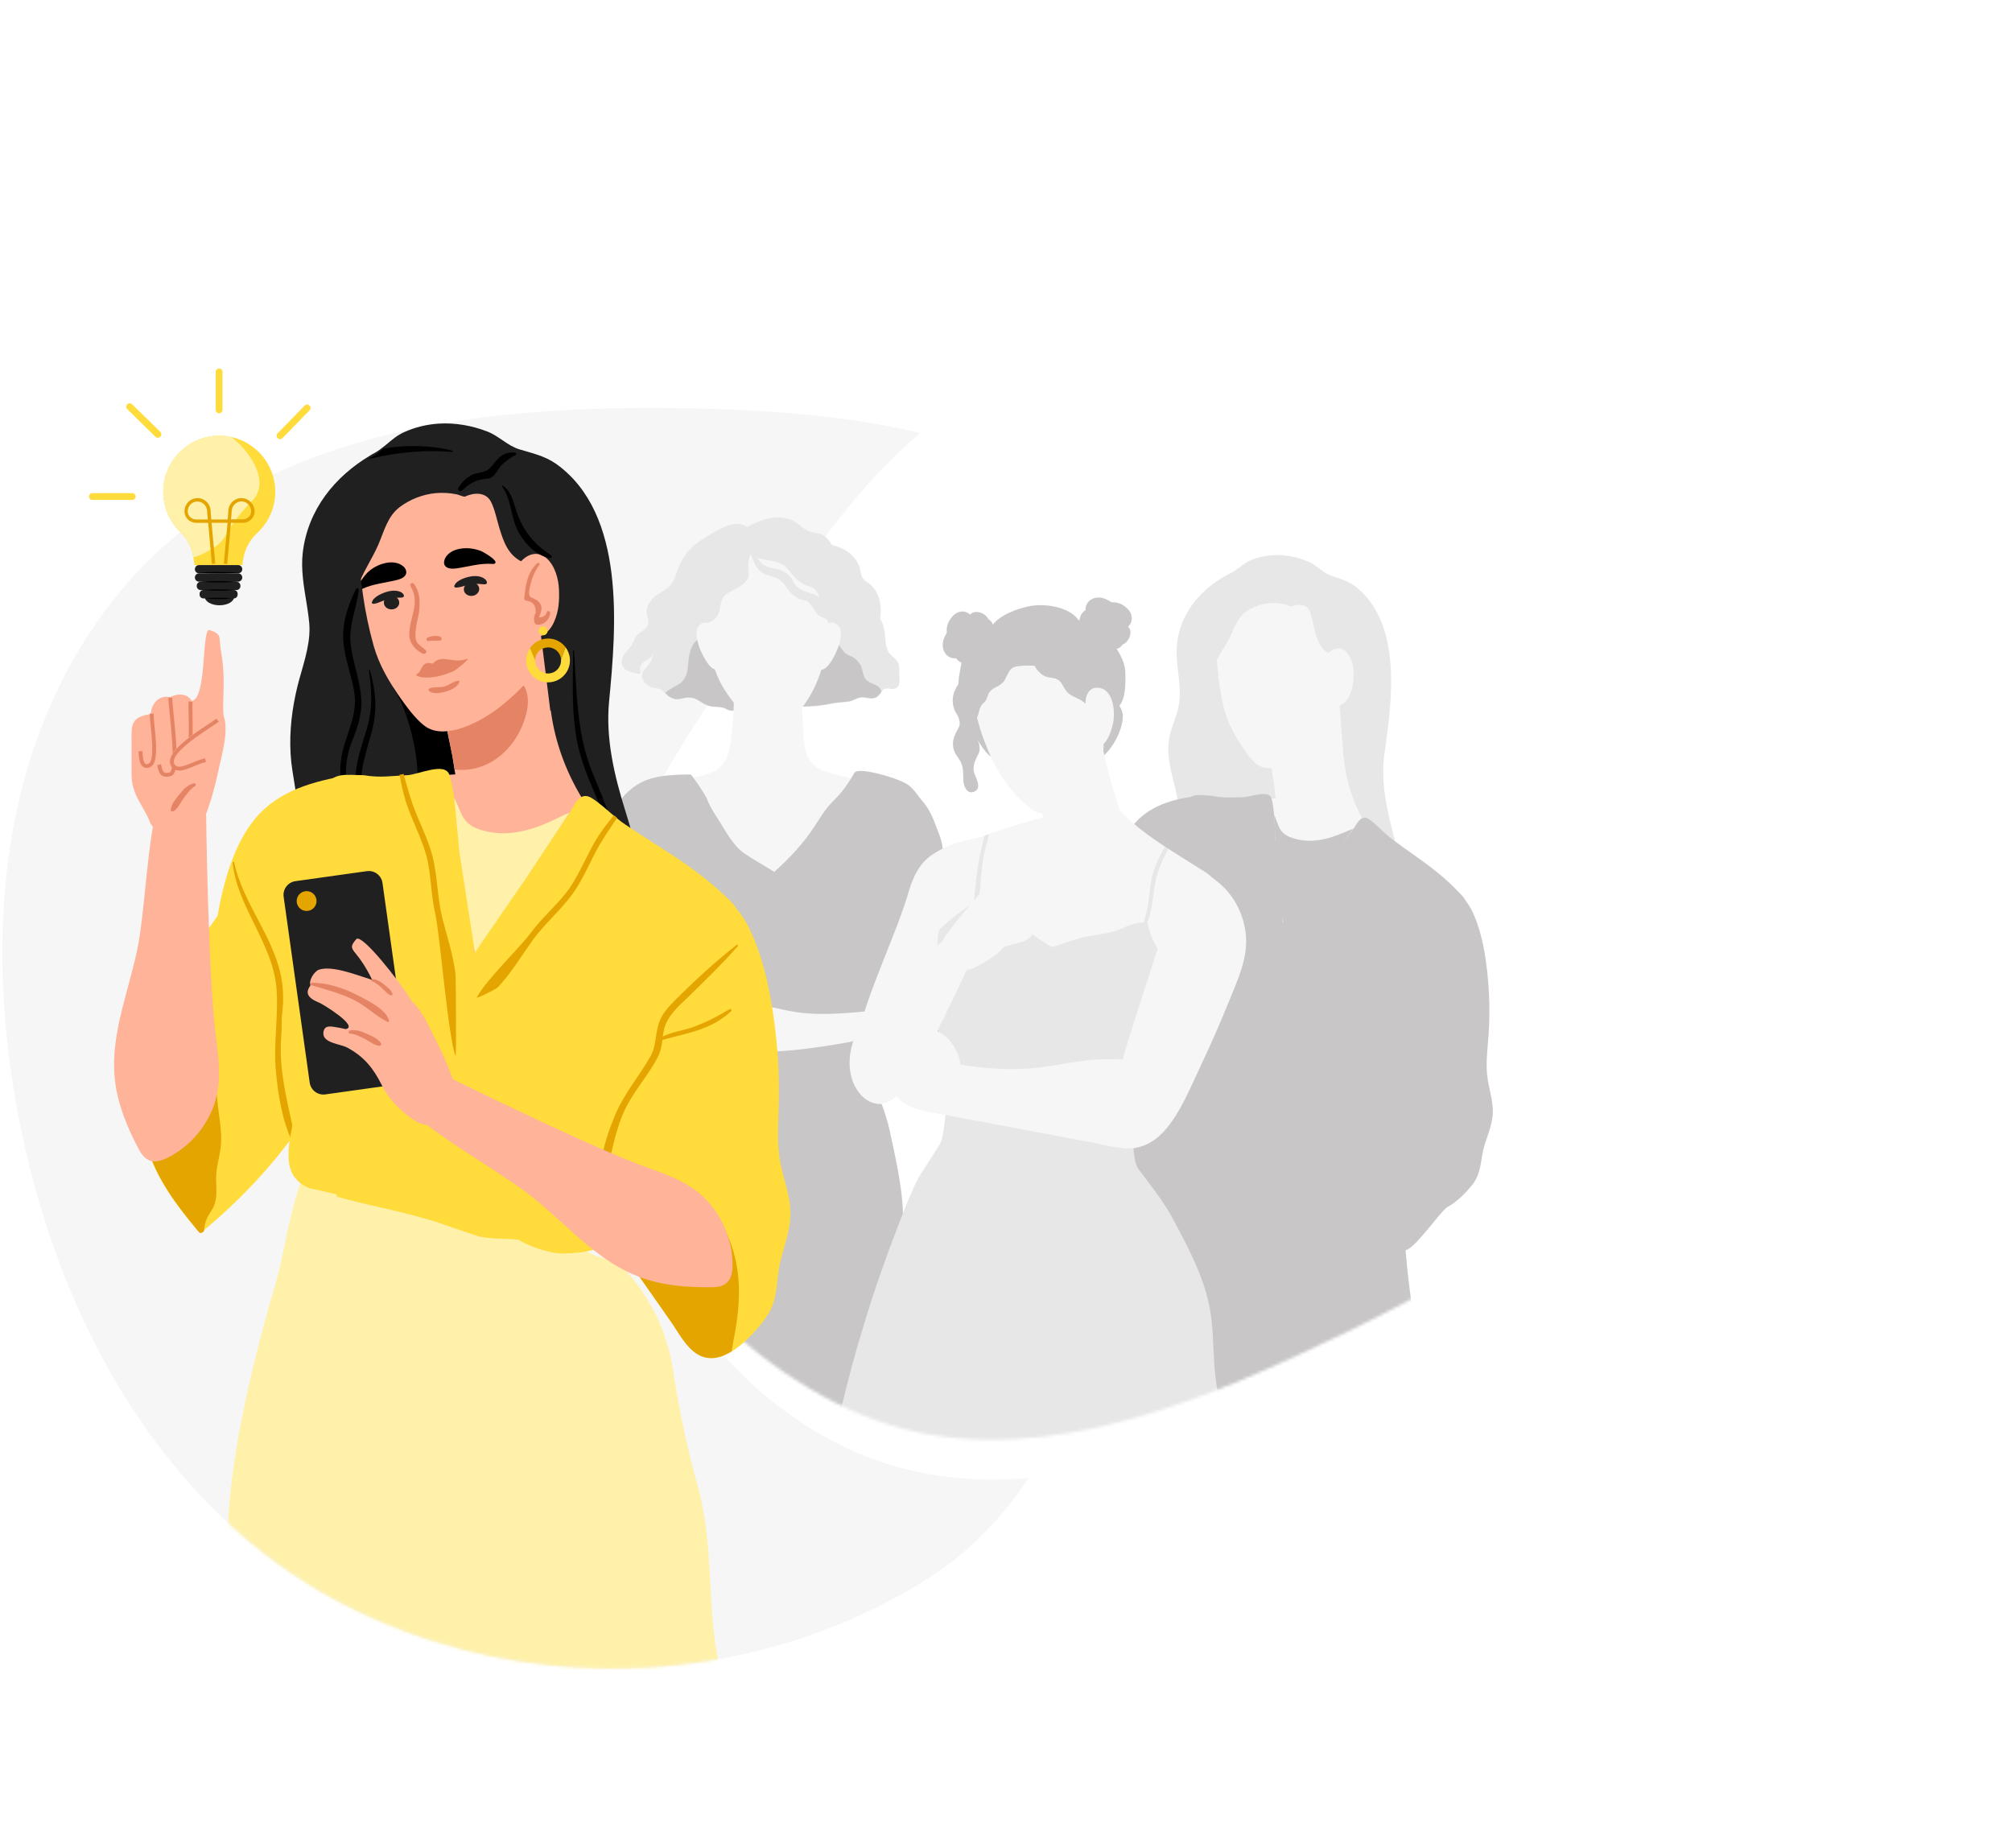 <?xml version="1.0" encoding="UTF-8"?> <svg xmlns="http://www.w3.org/2000/svg" width="662" height="608" viewBox="0 0 662 608" fill="none"> <path fill-rule="evenodd" clip-rule="evenodd" d="M212.791 134.229C276.901 134.163 348.833 140.946 385.781 193.38C421.336 243.837 393.453 309.399 378.421 369.28C364.027 426.619 354.024 489.407 303.698 520.367C247.93 554.674 176.272 558.332 117.284 529.926C58.276 501.51 22.995 442.022 8.357 378.144C-6.301 314.172 -1.896 244.023 40.249 193.739C81.381 144.664 148.788 134.295 212.791 134.229Z" fill="#F6F6F6"></path> <g filter="url(#filter0_f_1_832)"> <path fill-rule="evenodd" clip-rule="evenodd" d="M357.255 121.567C410.831 122.74 435.464 184.19 468.264 226.564C500.06 267.641 548.332 305.468 539.182 356.599C529.777 409.156 475.108 436.733 426.643 459.148C379.438 480.981 326.558 498.66 279.387 476.754C231.597 454.561 203.813 404.003 195.771 351.933C188.403 304.223 212.264 261.098 239.975 221.565C271 177.307 303.214 120.383 357.255 121.567Z" fill="white"></path> </g> <mask id="mask0_1_832" style="mask-type:alpha" maskUnits="userSpaceOnUse" x="141" y="131" width="400" height="343"> <path fill-rule="evenodd" clip-rule="evenodd" d="M367.974 131.616C421.55 132.79 435.386 171.09 468.186 213.464C499.981 254.541 548.253 292.368 539.104 343.499C529.698 396.056 475.029 423.633 426.565 446.048C379.36 467.881 326.479 485.56 279.309 463.654C231.518 441.461 192.376 390.165 184.335 338.095C176.966 290.385 121.75 272.12 149.461 232.588C180.486 188.329 313.933 130.433 367.974 131.616Z" fill="#F6F6F6"></path> </mask> <g mask="url(#mask0_1_832)"> <path d="M288.491 323.885C285.268 325.314 280.332 324.457 276.823 324.416C273.886 324.375 270.949 324.334 268.052 324.334C261.443 324.253 254.875 324.171 248.266 324.049C238.883 323.885 227.297 322.089 218.812 326.498C218.444 325.069 218.077 323.6 217.71 322.13C217.629 321.763 216.894 321.845 216.976 322.212C217.18 323.845 217.425 325.518 217.628 327.151C217.588 327.192 217.547 327.192 217.465 327.232C216.935 327.559 217.261 328.212 217.751 328.212C218.118 330.906 218.526 333.6 219.016 336.335C219.831 340.825 220.035 346.09 222.198 350.213C222.483 350.702 223.258 350.417 223.299 349.968C223.34 349.6 223.34 349.233 223.34 348.906C223.421 348.906 223.462 348.947 223.544 348.906C239.781 347.274 254.834 355.233 270.989 354.009C276.17 353.6 282.861 353.151 284.248 348.049C286.328 340.335 287.838 332.457 289.551 324.661C289.755 324.049 289.103 323.6 288.491 323.885Z" fill="#F6F6F6"></path> <path d="M289.607 361.964C290.872 365.298 292.096 368.75 292.83 372.441C293.564 376.251 298.169 394.303 296.876 403.964C298.169 434.481 296.488 453.123 294.775 454.016C292.001 455.444 285.258 462.418 282.402 463.549C276.691 465.811 268.2 458.154 262.326 459.463C250.251 462.142 246.51 466.604 234.313 465.592C229.744 465.235 213.209 436.672 209.334 432.565C205.752 430.711 207.601 406.493 209.334 398.516C212.026 390.063 210.876 375.358 213.405 366.846C214.67 362.679 216.873 358.69 217.892 354.463L217.892 354.463C217.933 354.344 217.974 354.225 218.015 354.047C218.056 353.69 218.137 353.392 218.178 353.035C218.504 351.011 218.504 348.868 218.586 346.844C218.667 345.355 218.423 341.665 219.932 341.665H220.422C221.401 341.724 222.339 341.784 223.318 341.962C223.603 341.962 223.889 342.022 224.174 342.081L224.175 342.081C224.909 342.2 225.643 342.379 226.377 342.558C226.785 342.677 227.193 342.736 227.601 342.855C230.334 343.51 233.068 344.343 235.801 344.82C245.509 346.546 254.974 346.248 264.56 345.117C265.009 345.058 265.498 344.998 265.988 344.939L269.782 344.403C270.23 344.403 270.679 344.284 271.128 344.224C271.74 344.105 272.352 344.046 272.963 343.927C274.758 343.629 276.512 343.391 278.307 343.034C278.715 342.974 279.123 342.855 279.531 342.796L281.122 342.438C282.876 342.022 284.957 339.7 286.711 340.414C286.874 340.474 286.996 340.653 287.037 340.891C287.731 344.879 286.915 348.451 286.792 352.38V353.451C286.874 354.106 286.956 354.821 287.119 355.416C287.649 357.738 288.791 359.821 289.607 361.964Z" fill="#C8C6C6"></path> <path d="M295.915 222.373C295.875 221.067 296.038 219.271 295.467 218.006C294.773 216.455 293.06 215.843 292.244 214.292C291.224 212.332 291.346 210.006 291.061 207.883C290.857 206.332 290.449 204.944 289.633 203.679C289.918 200.863 289.878 198.005 288.654 195.393C288.083 194.128 287.308 193.107 286.288 192.209C285.676 191.679 284.819 191.271 284.248 190.699C283.146 189.475 283.35 188.536 282.983 187.189C281.719 182.617 277.843 180.291 273.641 179.27C273.07 178.128 272.295 177.107 271.275 176.372C269.929 175.393 268.46 175.393 266.95 175.025C264.747 174.495 263.564 172.985 261.81 171.801C257.323 168.821 250.591 170.576 245.859 173.393C241.861 170.536 236.272 174.291 232.396 176.617C227.583 179.515 224.89 182.332 222.973 187.556C222.034 190.046 221.626 191.842 219.464 193.556C217.669 194.985 215.425 195.761 214.038 197.761C213.426 198.618 212.937 199.638 212.774 200.699C212.529 202.25 213.467 203.312 213.345 204.699C213.182 207.026 211.223 207.434 209.836 208.7C208.939 209.516 208.776 210.251 208.286 211.312C207.715 212.577 207.022 213.312 206.206 214.292C206.002 214.536 205.716 214.781 205.512 215.067C204.859 215.924 204.533 217.026 204.615 218.128C204.859 220.904 207.878 221.026 210.04 221.679C210.448 221.802 210.734 221.435 210.693 221.026C210.04 217.475 213.304 217.557 214.61 215.72C214.732 215.557 214.854 215.353 214.936 215.189C214.65 216.496 214.202 217.72 213.263 218.904C212.325 220.047 211.101 220.904 211.223 222.577C211.387 224.21 213.141 225.843 214.65 226.251C215.67 226.537 216.486 226.292 217.424 226.904C217.955 227.231 218.404 227.639 218.852 228.088C219.423 228.618 219.995 229.19 220.688 229.557C222.483 230.496 223.462 230.047 225.216 229.72C229.459 228.904 230.234 231.639 233.702 232.414C235.211 232.741 236.68 232.496 238.189 232.986C238.965 233.231 239.454 233.72 240.27 233.843C242.147 234.129 244.227 233.435 246.185 232.863C250.877 232.7 255.487 232.292 260.219 232.455C264.544 232.618 268.786 232.537 273.029 231.639C275.191 231.19 277.109 231.149 279.271 230.863C280.943 230.659 282.33 229.231 284.248 229.516C286.614 229.843 287.96 230.414 289.592 228.292C289.796 228.047 289.918 227.802 290.041 227.598C290.49 226.863 290.734 226.537 292.203 226.496C292.815 226.496 293.182 226.782 293.835 226.7C294.528 226.577 295.059 226.414 295.507 225.802C296.201 224.782 295.915 223.394 295.915 222.373Z" fill="#E7E7E7"></path> <path d="M285.349 223.965C283.84 222.822 284.003 220.496 283.187 218.945C282.738 218.088 282.086 217.312 281.351 216.7C280.495 216.006 279.679 215.843 278.781 215.353C277.394 214.537 276.986 213.312 275.885 212.169C274.09 210.373 271.56 210.536 269.194 210.618C265.441 210.741 261.565 210.618 257.853 211.067C253.569 211.638 249.816 214.618 245.451 214.537C240.923 214.455 236.843 211.434 233.294 208.904C232.641 208.414 231.988 209.149 232.111 209.802C228.154 209.598 226.807 214.047 226.522 217.475C226.318 219.843 226.277 222.333 224.482 224.169C223.462 225.231 222.034 225.802 220.77 226.578C220.117 226.986 219.464 227.435 218.852 227.965C219.423 228.496 219.995 229.067 220.688 229.435C222.483 230.374 223.462 229.925 225.216 229.598C229.459 228.782 230.234 231.516 233.702 232.292C235.211 232.619 236.68 232.374 238.189 232.863C238.965 233.108 239.454 233.598 240.27 233.721C242.147 234.006 244.227 233.312 246.185 232.741C250.877 232.578 255.487 232.17 260.219 232.333C264.543 232.496 268.786 232.414 273.029 231.516C275.191 231.067 277.109 231.027 279.271 230.741C280.943 230.537 282.33 229.108 284.248 229.394C286.614 229.72 287.96 230.292 289.592 228.169C289.796 227.925 289.918 227.68 290.041 227.476C289.184 225.067 287.063 225.312 285.349 223.965Z" fill="#C8C6C6"></path> <path d="M273.886 254.537C272.784 254.211 271.805 253.925 271.071 253.639C269.194 252.905 267.889 251.925 266.91 250.782C265.931 249.598 265.359 248.211 264.992 246.7C264.462 244.456 264.38 241.843 264.217 239.19C263.891 233.802 263.728 228.414 263.809 223.026C263.809 222.414 262.952 222.496 262.912 223.067C262.218 229.435 254.426 228.292 250.061 227.639C247.736 227.271 245.492 226.904 243.166 227.435C243.126 227.067 243.126 226.578 243.003 226.169C242.922 225.843 242.799 225.557 242.555 225.353C242.473 225.843 242.432 226.374 242.432 226.904C242.391 227.231 242.432 227.557 242.432 227.843C242.391 227.68 242.065 227.68 241.82 227.68C241.657 227.68 241.535 227.72 241.535 227.72C241.535 227.72 241.535 228.537 241.494 229.843C241.453 231.761 241.331 234.741 241.086 237.802C240.76 241.843 240.27 246.047 239.454 248.456C239.291 248.905 239.128 249.313 238.924 249.68C237.455 252.66 234.967 254.088 232.029 254.905C229.867 255.558 227.419 255.843 225.012 256.17C224.564 256.252 224.278 256.741 224.645 257.15C226.889 259.599 228.766 262.333 230.479 265.15C231.744 267.231 232.886 269.354 234.069 271.476C236.517 275.966 238.965 280.456 242.228 284.456C245.125 288.007 250.347 290.13 254.63 291.518C258.832 292.865 263.85 290.171 266.991 287.518C270.744 284.375 273.192 280.048 274.946 275.558C276.619 271.272 285.594 257.231 285.594 257.231C285.594 257.231 278.577 255.843 273.886 254.537Z" fill="#F6F6F6"></path> <path d="M273.436 200.373C273.151 200.25 272.865 200.128 272.58 200.005C272.539 198.822 272.498 197.638 272.376 196.454C272.376 196.25 272.213 196.169 272.09 196.169C271.886 193.352 270.948 190.618 269.194 188.332C265.563 183.515 259.403 181.27 253.814 180.862C245.043 180.209 229.54 186.128 232.396 197.148C232.396 197.23 232.396 197.352 232.396 197.434C231.743 197.638 231.091 197.883 230.479 198.128C229.744 198.414 230.071 199.638 230.846 199.393C231.376 199.23 231.866 199.108 232.396 198.944C232.233 205.475 232.967 211.883 234.64 218.21C235.578 221.72 236.598 224.047 238.515 227.108C241.126 231.271 245.083 235.925 249.612 237.802C260.79 242.415 268.827 227.231 270.989 217.598C272.253 212.006 272.784 206.373 272.661 200.659C272.906 200.699 273.192 200.699 273.436 200.699C273.559 200.699 273.559 200.454 273.436 200.373Z" fill="#F6F6F6"></path> <path d="M275.803 201.394C275.396 200.822 274.906 200.373 274.416 199.965C274.498 199.557 274.539 199.149 274.58 198.7C274.906 198.455 275.192 198.128 275.436 197.761C275.722 197.312 275.232 196.618 274.702 196.781C274.865 194.169 274.743 191.393 274.09 189.148C273.233 186.128 270.704 184.046 268.093 182.495C262.341 179.026 254.631 174.822 247.654 176.25C244.432 176.046 241.168 178.373 238.72 180.169C235.334 182.618 231.907 185.556 229.174 188.74C227.012 191.271 226.196 195.026 225.951 198.291C225.666 201.965 227.216 205.516 228.44 208.986C228.032 209.516 227.583 210.006 227.012 210.496C226.685 210.781 227.093 211.19 227.461 211.067C227.991 210.822 228.44 210.537 228.848 210.21C228.888 210.292 228.929 210.373 228.929 210.455C229.011 210.741 229.46 210.7 229.46 210.373C229.46 210.128 229.46 209.884 229.419 209.639C230.561 208.496 231.336 206.945 231.907 205.271C233.254 204.822 234.6 204.373 235.579 203.23C236.354 202.292 236.64 201.312 236.884 200.169C237.211 198.496 237.292 196.944 238.679 195.72C239.332 195.149 240.148 194.781 240.882 194.373C242.759 193.353 245.411 192.087 246.186 189.924C246.594 188.781 246.227 187.597 246.186 186.454C246.145 184.985 246.431 183.556 246.961 182.25C247.165 182.985 247.491 183.679 247.818 184.373C248.348 185.761 249.082 187.026 250.184 187.883C251.122 188.781 252.264 189.271 253.937 189.638C255.61 190.006 256.752 190.74 257.853 191.965C258.343 192.495 258.71 193.23 259.159 193.802C259.567 194.332 260.016 194.822 260.505 195.312C260.709 195.557 260.954 195.761 261.199 195.924C261.484 196.128 261.77 196.373 262.096 196.536C263.157 197.189 264.34 197.598 265.482 197.638C266.502 198.496 267.277 199.516 268.012 200.781C268.542 201.679 268.909 202.21 269.807 202.741C270.786 203.271 271.642 203.271 272.295 204.292C273.029 205.394 272.907 207.026 273.029 208.292C273.111 209.108 274.253 209.353 274.498 208.496C274.865 207.23 274.947 206.047 274.784 204.945C275.069 204.496 275.232 203.883 275.273 203.394C275.314 202.904 275.273 202.455 275.151 202.006C275.722 202.087 276.048 201.72 275.803 201.394ZM229.296 207.965C229.174 207.516 229.052 207.026 228.888 206.577C229.378 206.251 229.949 206.006 230.52 205.761C230.153 206.536 229.745 207.271 229.296 207.965ZM261.607 192.291C261.035 191.557 260.791 190.618 260.138 189.924C258.873 188.455 257.241 187.475 255.324 187.148C253.162 186.781 251.285 186.414 249.898 184.536C249.653 184.21 249.409 183.801 249.164 183.393C249.613 183.597 250.102 183.761 250.633 183.883C252.428 184.332 254.304 184.454 256.099 185.067C258.465 185.883 259.444 187.557 260.995 189.352C262.137 190.699 263.483 191.761 265.074 192.495C265.727 192.822 266.543 192.904 267.155 193.23C268.583 193.965 268.909 194.904 269.562 196.332C269.603 196.455 269.684 196.536 269.725 196.659C269.358 195.883 266.216 195.026 265.441 194.74C263.85 194.087 262.79 193.842 261.607 192.291Z" fill="#E7E7E7"></path> <path d="M274.539 204.985C272.254 204.21 270.826 206.536 270.5 208.781L270.459 208.822C269.154 211.067 268.664 213.761 268.215 216.292C268.011 217.516 267.726 218.945 268.786 219.843C271.683 222.251 274.661 215.639 275.395 213.924C276.374 211.598 278.047 206.169 274.539 204.985Z" fill="#F6F6F6"></path> <path d="M230.478 213.883C231.213 215.597 234.232 222.251 237.087 219.802C238.148 218.904 237.862 217.475 237.658 216.251C237.21 213.72 236.72 211.026 235.415 208.781C235.415 208.74 235.374 208.74 235.374 208.74C235.007 206.536 233.579 204.21 231.335 204.944C227.786 206.169 229.499 211.597 230.478 213.883Z" fill="#F6F6F6"></path> <path d="M311.047 310.525C315.25 325.933 309.051 333.355 309.051 333.355C309.419 340.416 309.005 343.644 301.009 346.011C299.05 346.542 289.391 353.581 287.351 353.949C286.78 353.989 285.553 332.702 284.982 332.743C278.455 333.314 271.846 333.926 265.318 333.355C264.625 333.314 263.932 333.232 263.238 333.151L263.238 333.151C260.749 332.824 258.302 332.334 255.854 331.763C251.733 330.824 248.919 331.314 245.043 332.824C238.026 335.559 230.724 333.559 223.38 332.375C223.054 332.334 219.391 349.087 219.064 349.046C219.635 345.25 213.941 359.571 214.512 355.816C213.9 355.082 198.776 348.812 198.286 347.995C191.282 346.478 190.138 326.253 189.648 322.171C189.199 318.661 191.07 311.363 192.906 308.424C195.599 304.179 193.876 289.783 195.018 284.844C195.834 281.293 195.517 278.252 197.19 275.068C198.658 272.17 200.086 269.231 201.799 266.456C202.044 266.129 202.248 265.803 202.452 265.476C204.9 261.762 208.327 258.292 212.651 256.659C217.07 254.956 222.374 254.865 227.084 254.783L227.174 254.782C227.582 254.782 232.029 261.353 232.6 262.823C233.416 264.986 234.558 266.823 235.782 268.741C238.393 272.66 240.923 278.048 244.921 280.782C248.103 282.946 251.529 284.782 254.752 286.864C259.811 282.293 264.421 277.435 268.133 271.68C270.01 268.782 271.683 265.925 274.212 263.476C277.108 260.66 279.189 257.68 281.147 254.21C282.249 252.333 293.835 255.435 298.077 257.762C300.444 259.068 301.871 261.68 303.626 263.721C303.707 263.802 303.789 263.884 303.87 264.007C304.319 264.537 304.686 265.068 305.053 265.598C306.848 268.374 307.787 271.394 309.051 274.578C312.845 284.333 306.845 295.117 311.047 310.525Z" fill="#C8C6C6"></path> <path d="M385.232 253.275C384.596 250.247 384.15 247.089 384.53 244.018C384.977 240.535 386.422 237.377 387.416 234.013C389.644 226.144 386.108 218.27 387.462 210.358C389.134 200.663 395.616 193.509 403.854 189.114C404.187 188.9 404.564 188.734 404.941 188.568C405.934 188.063 406.796 187.413 407.704 186.766C408.997 185.768 410.291 184.77 411.889 184.157C414.381 183.171 417.081 182.657 419.804 182.606C423.496 182.555 427.329 183.387 430.804 184.94C433.377 186.08 435.248 188.385 437.876 189.343C440.867 190.411 443.555 191.095 446.177 193.114C461.493 205.297 457.983 230.95 455.552 247.71C454.309 256.181 455.921 264.744 458.057 272.965C460.037 280.578 461.611 288.033 459.019 295.793C458.806 296.382 458.077 296.208 457.961 295.741C456.775 298.312 454.919 300.435 452.151 301.407C449.197 302.416 446.626 301.23 443.8 300.538C440.107 299.667 436.496 300.92 432.794 300.233C428.862 299.534 425.208 298.802 421.199 298.745C417.004 298.725 412.815 298.567 408.602 297.947C402.651 297.057 395.655 295.84 390.966 291.738C386.543 287.879 386.184 282.005 386.821 276.502C387.292 272.513 388.078 268.678 387.675 264.646C387.263 260.799 386.017 257.049 385.232 253.275Z" fill="#E7E7E7"></path> <path d="M407.566 232.091C407.624 231.863 407.946 231.878 407.934 232.108C407.963 234.369 408.039 236.587 408.166 238.714C414.098 240.94 419.174 247.505 422.051 252.81C423.361 255.272 425.442 258.925 425.117 261.814C424.787 264.795 421.887 266.591 419.392 267.622C417.321 268.49 413.438 269.638 411.23 268.562C408.57 267.325 409.668 262.767 409.55 260.456C409.289 255.416 407.532 250.765 406.898 245.8C406.292 241.205 406.834 236.712 407.566 232.091Z" fill="#E7E7E7"></path> <path d="M419.728 262.659L419.598 261.545L419.307 258.995L419.279 258.625L417.982 250.215L417.811 249.007L417.652 247.524L417.596 246.783C417.596 246.783 418.511 245.998 418.668 246.559C418.76 246.563 419.468 244.338 419.527 244.064C419.614 243.239 419.382 242.305 419.559 241.53C419.675 241.028 419.704 240.43 420.049 239.986C421.815 237.812 430.794 237.143 433.231 236.339C435.245 235.7 439.504 231.573 441.305 233.413C443.325 235.494 442.273 240.054 442.104 242.582C441.285 255.593 446.245 269.254 454.998 278.904C455.348 279.29 454.808 279.955 454.41 279.613C453.786 279.168 453.21 278.678 452.635 278.189C451.624 288.516 441.198 298.061 434.447 305.064C430.852 308.809 425.997 314.751 420.713 316.246C417.252 317.23 415.28 314.183 414.036 311.309C411.713 305.985 411.422 299.653 410.778 293.95C409.99 287.409 409.345 280.783 409.161 274.134C409.073 271.224 401.828 262.801 401.828 262.801L419.728 262.659Z" fill="#F6F6F6"></path> <path d="M399.837 205.244C399.938 205.065 400.039 204.885 400.186 204.708C400.383 204.441 400.629 204.13 400.873 203.865C403.948 200.372 406.908 196.412 411.419 194.695C415.835 193.019 421.806 192.573 426.408 193.719C437.203 196.459 446.45 209.222 447.82 219.896C448.659 226.346 447.499 229.333 443.832 234.55C440.163 239.813 434.155 245.746 428.596 249.118C424.415 251.635 417.118 254.692 413.095 251.129C411.062 249.324 409.347 246.658 407.891 244.373C405.537 240.616 403.598 236.878 402.565 232.539C401.693 228.669 401.053 224.764 400.692 220.827C400.64 219.994 400.54 219.205 400.484 218.465C400.423 217.816 400.406 217.216 400.341 216.659C399.734 209.251 399.633 205.649 399.837 205.244Z" fill="#F6F6F6"></path> <path d="M414.768 191.261C421.399 189.555 429.173 189.012 434.915 193.257C437.765 195.333 440.122 198.077 442.439 200.68C445.062 203.621 447.69 206.47 449.836 209.756C450.529 208.775 451.227 207.703 451.827 206.763C451.976 206.54 452.383 206.698 452.278 206.97C451.533 209.009 450.282 211.023 448.68 212.651C452.91 215.762 455.51 220.132 455.968 225.872C456.307 230.27 455.401 234.653 454.135 238.88C453.308 241.652 452.482 245.348 449.862 247.064C445.383 250.028 442.058 249.174 442.058 249.174L440.713 231.354C440.713 231.354 443.001 219.43 441.639 216.135C440.209 216.158 438.702 215.854 437.178 214.95C434.128 213.187 433.303 210.241 432.49 207.066C431.986 205.105 431.684 202.784 430.851 200.945C429.765 198.632 427.041 198.684 425.018 199.508C424.736 199.632 423.477 198.972 423.157 198.91C421.562 198.509 419.957 198.339 418.34 198.398C415.474 198.535 412.522 199.498 410.09 201.132C407.135 203.109 406.182 206.568 404.698 209.585C403.064 212.826 400.8 215.759 399.435 219.151C397.908 223.043 397.56 227.36 398.234 231.497C398.339 232.194 397.359 232.423 397.163 231.722C396.215 228.448 396.154 224.986 396.867 221.701C395.16 208.475 400.852 194.825 414.768 191.261Z" fill="#E7E7E7"></path> <path d="M434.731 218.842C435.109 217.708 435.626 216.58 436.363 215.648C437.986 213.559 440.628 212.351 442.834 214.395C444.773 216.242 445.405 219.363 445.378 221.805C445.353 224.202 445.096 226.634 443.972 228.885C443.561 229.741 443.013 230.59 442.197 231.242C437.112 235.283 433.999 227.246 433.993 224.525C433.989 222.726 434.133 220.704 434.731 218.842Z" fill="#F6F6F6"></path> <path d="M358.036 465.441C360.179 465.983 362.272 466.577 364.317 467.223C370.684 469.118 376.924 471.717 382.74 475.443C385.872 477.454 389.919 479.618 391.008 483.77C391.282 483.838 391.601 483.908 391.875 483.976C406.336 487.358 420.792 491.779 435.322 493.744L435.368 493.746C436.422 493.907 437.478 494.013 438.534 494.119C439.037 494.198 439.59 494.225 440.093 494.304C443.491 494.634 446.851 494.798 450.265 494.8C450.772 494.825 451.281 494.795 451.787 494.82C453.726 494.805 455.623 494.679 457.57 494.5C460.997 494.23 464.392 493.685 467.797 492.922C467.984 492.877 468.171 492.831 468.357 492.786C468.59 492.742 468.777 492.697 468.964 492.651C469.151 492.606 468.248 482.726 468.198 481.849C468.105 479.986 468.06 478.072 468.012 476.211C467.962 472.493 468.005 468.779 468.002 465.063C468.035 456.813 467.837 448.552 466.338 440.501C464.439 430.244 463.143 419.908 462.313 409.485C460.91 390.946 460.691 360.42 460.691 360.42C460.691 360.42 437.993 355.866 441.624 364.457C432.598 359.372 436.306 352.497 426.169 352.222C419.901 352.08 413.704 360.425 407.786 357.841C403.675 356.056 391.946 350.28 387.468 350.335C384.376 350.349 383.804 349.043 381.465 351.606C378.681 354.75 374.879 374.512 373.711 378.608C370.229 390.406 366.886 402.21 364.178 414.21C361.66 425.18 359.685 436.341 358.721 447.605C358.25 453.484 357.958 459.481 358.036 465.441Z" fill="#C8C6C6"></path> <path d="M453.034 328.796C456.905 319.393 462.031 310.742 467.966 302.5C469.798 299.915 471.688 297.102 474.317 295.201C483.353 288.632 487.605 308.3 488.465 313.368C489.962 322.387 490.39 331.585 489.762 340.685C489.439 345.419 488.75 350.09 489.444 354.781C490.107 359.148 491.658 363.282 491.024 367.77C490.452 371.939 488.375 375.757 487.711 379.922C487.056 383.902 486.768 386.977 484.122 390.169C482.358 392.296 479.489 395.338 476.315 397.074C473.754 398.517 464.343 412.786 461.887 411.145C459.341 409.453 445.368 396.214 454.289 390.1C451.636 385.867 457.572 381.404 454.919 377.17C453.937 375.555 452.958 373.893 452.116 372.238C449.158 366.698 447.182 360.884 447.086 354.331C446.914 345.56 449.643 336.885 453.034 328.796Z" fill="#C8C6C6"></path> <path d="M353.617 323.391C350.517 351.741 357.032 360.04 356.196 363.965C380.548 406.445 381.097 368.853 381.38 349.481L381.382 349.377C384.071 346.234 382.354 339.139 384.06 335.348C385.765 331.604 386.056 327.514 386.392 323.472C388.126 303.035 396.623 263.799 395.555 261.653C387.485 262.597 379.313 264.33 373.663 270.511C368.547 276.118 365.788 284.469 364.027 292.223C362.399 294.403 360.545 296.48 358.871 298.658C354.248 310.445 356.378 311.869 353.617 323.391Z" fill="#C8C6C6"></path> <path d="M377.585 315.573C376.828 320.701 379.062 325.006 380.067 329.943C381.22 335.626 376.701 344.121 377.622 349.838C378.206 353.925 381.969 355.261 381.969 355.261C381.969 355.261 388.796 357.115 388.198 357.086C387.968 357.075 387.904 357.441 388.131 357.498C395.527 359.98 400.778 361.022 408.172 363.55C411.847 364.789 415.988 366.649 419.612 367.979C422.059 368.882 426.498 368.868 428.967 369.311C431.283 370.992 436.171 372.89 439.074 372.939C443.267 373.005 448.116 372.873 451.184 369.518C454.01 366.427 454.328 361.785 455.211 357.862C456.451 352.297 458.33 346.855 460.568 341.614C465.359 330.365 471.994 320.082 477.639 309.29C478.908 306.907 480.041 304.472 481.038 301.985C481.616 300.537 482.768 298.656 482.433 297.026C482.141 295.444 480.368 293.974 479.315 292.862C477.738 291.171 476.059 289.66 474.332 288.192C469.107 283.741 463.336 280.093 457.866 275.953C457.242 275.508 456.667 275.018 456.093 274.483C455.872 274.288 455.607 274.044 455.386 273.849C453.841 272.437 452.395 270.89 450.656 269.653C447.673 267.478 446.327 271.425 444.851 273.336L439.98 279.601C436.779 283.779 433.532 287.956 430.331 292.135C427.476 295.823 424.435 299.549 421.979 303.579C422.153 300.959 422.189 298.332 422.041 295.697C421.689 290.607 420.825 285.63 420.055 280.612C419.188 274.76 419.815 268.518 418.388 262.777C417.623 259.558 411.288 262.339 408.708 262.305C405.204 262.273 402.752 262.665 398.834 261.824C395.214 261.647 391.29 260.534 390.03 264.623C386.522 276.027 383.917 287.843 381.14 299.421C379.865 304.755 378.402 310.171 377.585 315.573Z" fill="#C8C6C6"></path> <path d="M427.599 276.302C420.52 274.895 421.094 272.136 419.208 267.976L419.805 280.541L422.209 303.422L434.661 287.093L445.262 272.654C442.846 273.343 435.333 277.84 427.599 276.302Z" fill="#C8C6C6"></path> <path d="M281.089 346.636C281.132 346.291 281.175 345.946 281.218 345.644C282.729 336.15 286.787 325.707 290.801 315.566C293.736 308.187 296.672 300.98 298.658 294.421C299.65 291.012 300.816 287.646 302.931 284.798C308.37 277.29 322.658 275.477 322.658 275.477C322.658 275.477 328.313 275.995 327.881 276.168C325.291 277.117 322.658 277.937 320.025 278.714C319.334 293.386 318.126 308.619 314.284 322.816C312.428 329.677 309.924 336.366 306.902 342.796C305.089 346.636 303.147 350.434 300.73 353.929C297.19 358.978 293.477 363.638 286.614 361.912C280.355 360.229 280.398 351.987 281.089 346.636Z" fill="#F6F6F6"></path> <path d="M311.218 331.834C311.218 331.446 311.52 331.144 311.908 331.144C324.081 330.453 335.348 333.69 347.305 335.243C352.572 335.934 357.881 336.452 363.104 337.53C365.694 338.091 368.284 338.739 370.745 339.688C370.874 339.731 371.047 339.774 371.22 339.861C372.644 340.422 374.069 341.069 375.45 341.63C376.443 342.018 377.436 342.407 378.472 342.666C378.731 342.062 379.033 341.457 379.292 340.853C379.464 340.422 380.155 340.724 380.026 341.155C379.81 341.759 379.637 342.364 379.421 343.011C379.594 343.183 379.508 343.442 379.249 343.529C377.047 350.347 375.018 357.251 373.464 364.199C372.601 367.996 371.91 371.837 371.263 375.678C370.615 379.691 370.399 383.833 369.363 387.717C369.234 388.192 368.673 388.019 368.586 387.631C368.327 385.516 368.327 383.359 368.414 381.158C359.306 380.899 350.413 381.719 341.305 382.409C333.103 383.014 324.643 383.057 316.786 380.338C313.937 379.346 312.858 378.353 312.426 375.375C311.779 370.629 311.649 365.709 311.433 360.876C311.347 359.15 311.304 357.381 311.218 355.655C311.088 350.908 311.045 346.161 311.088 341.371C311.088 338.178 311.131 335.028 311.218 331.834Z" fill="#F6F6F6"></path> <path d="M316.398 217.825C317.261 212.69 321.405 208.331 326.197 206.13C328.7 202.247 335.089 200.132 338.888 199.399C343.636 198.492 351.665 199.528 354.816 203.93C356.327 204.793 357.838 205.742 359.435 206.476C361.55 207.425 363.32 208.547 364.917 210.316C367.594 213.251 370.227 217.393 370.27 221.45C370.313 224.384 370.486 229.519 368.327 232.151C368.845 233.144 369.407 234.137 369.45 235.388C369.493 237.459 368.845 239.574 368.068 241.429C366.471 245.227 363.579 249.197 359.737 250.88C359.651 250.923 359.608 250.923 359.521 250.923C357.234 252.951 352.874 252.649 350.068 252.822C345.535 253.167 341.132 252.908 336.686 252.174C333.19 251.57 329.218 251.225 326.283 249.111C323.304 246.996 321.707 243.414 320.11 240.264C318.168 236.38 316.441 232.367 315.578 228.095C314.887 224.513 315.793 221.406 316.398 217.825Z" fill="#C8C6C6"></path> <path d="M310.744 286.222C311.392 281.863 313.162 279.36 317.219 277.591C319.464 276.642 321.709 275.736 323.997 274.873C324.471 274.7 324.989 274.527 325.464 274.355C328.745 273.19 332.069 272.111 335.393 271.118C335.436 271.118 335.436 271.118 335.479 271.118C338.112 270.298 340.745 269.565 343.379 268.874C344.069 268.659 344.803 268.486 345.494 268.313C347.177 267.839 348.904 267.45 350.415 266.544C350.933 266.242 351.408 265.854 351.882 265.465C352.616 264.818 353.35 264.084 354.17 263.523C354.472 263.264 354.818 263.049 355.163 262.876C356.501 262.099 357.926 261.625 359.35 261.538C360.861 261.452 362.372 261.668 363.796 262.272C363.192 261.279 362.631 260.244 362.113 259.165C361.983 258.906 362.372 258.69 362.501 258.949C363.365 260.416 364.314 261.797 365.35 263.092C365.523 263.178 365.696 263.308 365.869 263.394C365.998 263.48 365.955 263.653 365.869 263.739C366.775 264.861 367.682 265.897 368.718 266.932C373.034 271.42 378.128 275.131 383.394 278.584C383.74 278.843 384.128 279.058 384.473 279.274C385.423 279.921 386.373 280.482 387.322 281.087C389.826 282.683 392.33 284.237 394.833 285.833C396.474 286.869 398.416 287.862 399.409 289.631C401.395 293.212 399.582 298.52 398.459 302.059C396.646 307.884 394.445 313.624 392.071 319.277C390.603 322.729 389.481 326.483 386.071 328.425C385.941 328.511 385.768 328.598 385.596 328.684C380.804 331.057 374.761 331.964 369.495 332.611C364.142 333.258 358.746 333.258 353.436 332.525C347.868 338.135 338.976 337.962 331.162 337.185C326.5 336.711 321.709 335.891 318.04 332.784C314.5 329.849 312.385 325.534 311.262 321.132C309.967 316.17 309.449 310.862 309.363 305.511C309.234 298.995 309.838 292.349 310.744 286.222Z" fill="#F6F6F6"></path> <path d="M342.341 259.38C342.471 259.294 342.6 259.251 342.73 259.165C343.593 258.69 344.5 258.172 345.363 257.697C345.406 257.395 345.449 257.136 345.536 256.834C345.708 256.403 345.752 255.842 345.795 255.324C345.838 254.849 345.881 254.418 345.924 254.073C346.14 252.562 346.356 251.095 346.658 249.628C347.219 247.039 348.169 244.579 349.852 242.465C351.277 240.695 353.133 239.358 355.205 238.451C356.673 237.804 358.529 237.588 360.299 237.2C360.04 234.783 359.824 232.367 359.694 229.95C359.694 229.778 359.997 229.734 359.997 229.907C360.299 232.28 360.687 234.654 361.076 237.027C361.162 236.984 361.248 236.984 361.335 236.941C362.5 236.596 363.536 236.078 364.227 235.215C364.27 235.172 364.313 235.215 364.313 235.258C363.666 236.509 362.587 237.157 361.378 237.588C361.292 237.631 361.205 237.631 361.119 237.675C361.248 238.365 361.378 239.055 361.507 239.703C363.234 248.981 365.565 258.086 368.587 266.932C371.349 275.174 374.716 283.244 378.645 291.227C378.947 291.831 378.084 292.349 377.738 291.745C377.479 291.27 377.22 290.796 376.961 290.321C377.393 292.22 377.393 294.162 377.004 296.19C376.4 299.34 375.407 303.439 373.292 305.985C369.795 310.171 362.889 309.308 358.356 307.582C347.09 303.31 340.744 289.76 346.054 278.756C346.054 278.713 346.054 278.67 346.011 278.67C345.622 277.332 345.19 275.994 344.845 274.743C344.284 272.801 343.723 270.902 343.248 268.96C343.032 268.184 342.816 267.407 342.644 266.63C342.471 265.983 342.341 265.336 342.169 264.688C341.78 263.178 341.435 261.624 341.133 260.114C341.176 259.467 341.91 258.863 342.341 259.38Z" fill="#F6F6F6"></path> <path d="M336.558 214.847C341.781 214.329 346.831 215.279 351.968 216.055C352.616 216.142 353.263 216.271 353.911 216.357C354.256 216.616 354.644 216.875 354.99 217.134C356.716 218.515 358.227 220.025 359.695 221.622C361.206 226.067 362.328 230.986 362.803 235.949C362.846 236.164 362.846 236.38 362.889 236.639C362.976 237.373 363.019 238.15 363.019 238.883C363.278 244.061 363.407 249.499 361.249 253.987C358.616 259.467 353.263 265.595 347.522 267.062C342.817 268.27 340.874 267.58 338.198 265.293C334.874 262.531 332.543 259.683 330.342 256.619C326.327 251.009 321.751 239.876 320.629 231.849C320.586 231.59 319.766 230.684 319.679 230.425C317.78 225.204 318.341 230.08 318.298 225.894C320.068 218.731 329.306 215.581 336.558 214.847Z" fill="#F6F6F6"></path> <path d="M317.393 221.234C319.983 215.667 326.242 212.43 332.07 212.215C338.847 211.913 347.481 211.956 353.826 214.717C360.905 217.738 362.028 224.254 363.798 231.029C364.445 230.641 365.136 230.037 365.826 229.433C365.999 229.303 366.344 229.346 366.344 229.648C365.999 232.367 363.28 233.877 360.646 233.489C358.747 233.187 357.884 232.151 356.546 230.986C354.948 229.648 352.661 229.217 351.236 227.793C349.38 225.937 349.682 223.478 346.315 223.046C344.934 222.873 343.768 222.658 342.646 221.751C341.912 221.19 340.962 220.155 340.358 218.99C338.674 218.99 336.991 218.946 335.307 219.119C332.286 219.464 332.199 220.673 330.991 222.917C330.645 223.521 330.645 223.823 330.171 224.341C328.703 225.98 326.976 226.024 325.681 227.534C324.904 228.397 324.947 229.994 323.955 230.943C323.739 231.159 323.523 231.331 323.307 231.547C321.71 233.23 322.444 235.776 320.415 237.416C320.199 237.588 319.811 237.718 319.552 237.545C317.523 236.078 317.739 231.935 317.393 229.605C316.962 226.8 316.185 223.823 317.393 221.234Z" fill="#C8C6C6"></path> <path d="M357.495 233.489C356.502 230.339 357.668 225.376 362.028 226.369C366.301 227.361 366.862 233.834 366.344 237.287C366.042 239.358 364.013 246.866 360.603 245.011C357.581 243.328 357.106 237.373 357.581 233.619C357.581 233.575 357.538 233.532 357.495 233.489Z" fill="#F6F6F6"></path> <path d="M315.319 235.905C315.06 235.215 314.499 234.567 314.197 233.877C312.729 230.382 313.592 227.275 315.837 224.383C317.736 221.967 320.844 218.169 324.254 219.421C324.859 219.637 324.859 220.456 324.254 220.672C322.83 221.19 321.449 221.967 320.154 222.959C321.06 225.16 321.578 227.533 321.751 229.95C322.398 228.483 323.046 227.016 323.477 225.462C323.564 225.074 324.125 225.246 324.082 225.635C323.521 228.914 322.182 232.151 321.492 235.387C321.449 235.603 321.449 235.819 321.405 236.035C321.405 236.078 321.362 236.121 321.362 236.121C321.017 238.063 320.887 240.048 321.405 242.033C321.794 243.629 322.528 245.399 322.269 247.082C322.139 247.902 321.664 248.419 321.362 249.153C320.456 251.181 319.851 252.821 320.801 255.022C321.492 256.618 322.959 259.553 320.413 260.502C318.038 261.365 317.046 258.474 316.959 256.748C316.83 253.684 317.175 251.915 315.189 249.196C314.326 248.031 313.765 246.995 313.592 245.485C313.42 243.888 313.808 242.551 314.499 241.127C315.362 239.271 316.398 238.667 315.319 235.905Z" fill="#C8C6C6"></path> <path d="M357.149 200.736C357.105 199.139 357.926 197.672 359.523 196.982C361.724 195.989 363.883 196.939 365.739 198.147C366.904 198.104 368.07 198.319 368.976 198.794C370.789 199.787 372.516 201.426 372.386 203.627C372.343 204.577 371.868 205.526 371.178 206.173C371.609 206.648 371.955 207.209 371.955 208.029C371.998 209.539 371.005 211.179 369.71 211.913C369.581 211.956 369.494 211.999 369.322 212.042C369.192 212.301 369.019 212.56 368.717 212.819C367.94 213.466 366.947 213.725 365.955 213.552C364.573 213.337 363.494 212.344 362.976 211.136C362.89 211.093 362.847 211.093 362.76 211.05C360.947 210.532 359.307 210.402 358.098 208.806C356.458 208.288 355.249 206.346 355.163 204.663C355.12 202.98 355.854 201.556 357.149 200.736Z" fill="#C8C6C6"></path> <path d="M314.586 216.573C312.989 216.703 311.478 216.012 310.701 214.415C309.579 212.258 310.399 210.057 311.521 208.158C311.392 206.993 311.565 205.828 311.996 204.879C312.903 203.023 314.414 201.211 316.615 201.168C317.565 201.168 318.514 201.556 319.205 202.203C319.637 201.729 320.198 201.383 321.018 201.34C322.529 201.211 324.213 202.117 325.033 203.368C325.119 203.455 325.162 203.584 325.162 203.714C325.421 203.843 325.68 203.972 325.939 204.275C326.63 205.008 326.932 206.001 326.846 206.95C326.716 208.331 325.81 209.496 324.601 210.057C324.601 210.143 324.558 210.23 324.558 210.273C324.126 212.085 324.126 213.768 322.572 215.063C322.14 216.746 320.284 218.04 318.601 218.213C316.917 218.515 315.45 217.825 314.586 216.573Z" fill="#C8C6C6"></path> <path d="M276.429 464.884C278.763 454.696 281.529 444.56 284.597 434.627C287.881 423.88 291.597 413.336 295.616 402.945C297.604 397.851 299.592 392.554 302.055 387.765C302.876 386.136 306.982 380.125 308.797 377.12C309.013 376.763 309.186 376.458 309.359 376.203C309.488 375.948 309.618 375.592 309.791 375.133C310.914 371.313 311.519 361.431 311.519 361.431C311.519 361.431 322.02 361.992 327.854 362.603C342.677 364.233 372.451 369.53 372.581 370.141C372.797 370.243 373.056 379.055 373.013 379.055C373.316 381.093 373.532 382.213 373.834 383.13C374.007 383.64 374.223 384.047 374.569 384.556C374.785 384.862 375.001 385.219 375.303 385.575C375.736 386.136 376.211 386.747 376.859 387.613C380.143 392.044 383.341 396.119 386.021 401.162C388.095 405.033 390.212 409.006 392.157 413.183C395.139 419.55 397.645 426.274 398.51 433.354C399.287 439.313 399.158 445.426 399.763 451.436C400.411 457.804 401.751 463.967 403.263 470.13C403.738 472.168 404.3 474.205 404.862 476.294C394.015 482.049 382.175 485.513 370.291 486.888C368.519 487.092 366.704 487.245 364.889 487.398C363.074 487.5 361.259 487.602 359.444 487.602C352.702 487.703 345.961 487.245 339.22 486.379C338.571 486.277 337.923 486.175 337.275 486.073C329.064 484.851 320.897 482.966 312.816 480.674C304.13 478.229 295.573 475.275 287.103 472.117C286.628 471.913 286.109 471.76 285.634 471.556C282.35 470.334 279.065 469.061 275.824 467.583C276.04 466.616 276.213 465.75 276.429 464.884Z" fill="#E7E7E7"></path> <path d="M370.098 348.793C360.299 346.075 347.781 358.934 337.68 357.812C326.672 356.561 320.327 350.519 309.276 350.476C309.276 350.476 306.945 307.755 309.276 305.597C313.031 302.102 318.082 298.348 320.456 296.967C320.715 292.738 321.578 284.884 322.83 279.533C323.219 277.936 323.65 276.426 323.953 274.916C324.427 274.743 324.945 274.57 325.42 274.398C324.945 276.642 324.212 278.843 323.737 281.087C323.089 284.237 322.614 290.666 322.614 290.666L322.053 297.269C322.053 297.269 333.449 302.836 337.464 305.813C340.227 307.841 343.076 309.74 345.968 311.596C346.745 311.337 347.479 311.121 348.256 310.905C351.795 309.783 355.378 308.402 359.09 307.841C362.717 307.28 365.781 306.935 369.192 305.425C371.523 304.389 373.767 303.483 376.271 303.483C376.659 302.361 377.005 301.239 377.264 300.117C378.17 296.406 378.17 292.608 378.947 288.897C379.724 285.229 381.451 281.863 383.264 278.627C383.609 278.886 383.998 279.101 384.343 279.317C382.53 282.856 380.803 286.437 380.113 290.364C379.465 293.903 379.249 297.441 378.3 300.98C378.084 301.8 377.825 302.663 377.523 303.44C378.127 306.547 379.206 309.352 380.89 312.07C382.098 314.012 383.005 315.652 383.523 317.896C384.3 321.262 385.25 324.887 385.94 328.468C386.415 331.014 386.76 333.56 386.76 336.02C386.76 336.236 379.034 344.003 376.875 350.649C372.99 349.225 373.767 349.786 370.098 348.793Z" fill="#E7E7E7"></path> <path d="M296.025 349.742C296.241 349.138 296.457 348.534 296.716 347.93C296.802 347.757 296.889 347.542 296.975 347.369C297.364 346.549 297.795 345.815 298.356 345.082C297.32 343.269 297.795 340.853 299.392 339.472C300.515 338.523 301.982 338.134 303.45 338.134C304.486 338.134 305.522 338.307 306.472 338.566C308.889 339.213 311.134 340.68 312.731 342.665C313.853 344.089 315.105 346.247 315.666 348.361C315.839 349.009 315.925 349.656 315.969 350.26C324.516 351.641 333.278 352.245 341.869 351.21C351.927 350.001 362.287 346.851 372.129 349.57C371.999 348.966 372.862 348.707 373.035 349.311C373.121 349.527 373.165 349.742 373.208 349.915C374.33 350.26 375.409 350.692 376.489 351.21C377.007 351.468 376.618 352.332 376.1 352.116C375.28 351.814 374.417 351.512 373.596 351.296C374.762 355.697 375.194 360.272 375.064 364.76C374.978 368.039 378.647 375.548 375.15 377.188C371.265 379.043 362.589 376.411 358.531 375.72C352.531 374.642 317.868 368.039 306.429 365.968C305.522 365.795 304.486 365.623 303.407 365.364C300.256 364.587 296.889 363.336 295.248 360.746C293.392 357.812 295.033 352.72 296.025 349.742Z" fill="#F6F6F6"></path> <path d="M285.448 333.517C291.621 325.188 310.83 308.92 310.83 308.92C310.83 308.92 318.946 318.457 318.471 318.241C317.996 319.449 305.694 345.686 299.866 355.05C297.967 358.071 293.391 363.292 289.42 363.206C285.794 363.12 282.945 360.574 281.347 357.467C277.333 349.656 280.527 340.162 285.448 333.517Z" fill="#F6F6F6"></path> <path d="M312.211 306.374C314.585 303.094 317.175 300.03 319.852 297.009C321.751 294.895 323.909 291.615 326.715 290.709C329.305 289.889 332.845 290.882 335.392 291.443C338.543 292.133 341.694 293.212 344.327 295.068C345.406 295.801 348.083 297.398 347.651 298.951C347.522 299.383 347.349 299.642 347.133 299.814C347.953 300.505 348.773 301.368 348.558 302.317C348.299 303.439 347.263 303.957 346.054 304.043C345.924 304.647 345.406 305.295 344.37 305.856C342.989 306.676 341.349 306.978 339.795 307.064C339.708 307.323 339.579 307.582 339.363 307.884C338.154 309.437 336.039 310.042 334.226 310.473C333.017 310.775 331.766 311.12 330.471 311.422C328.528 313.753 325.55 315.651 323.132 317.032C321.751 317.809 319.765 319.017 317.995 319.06C317.952 319.06 317.909 319.06 317.823 319.06C317.175 319.06 316.571 318.888 316.053 318.456C315.923 318.37 315.923 318.197 316.01 318.111C313.722 316.86 311.045 315.22 310.053 313.062C308.887 310.516 310.743 308.402 312.211 306.374Z" fill="#F6F6F6"></path> <path d="M365.739 363.336C367.336 355.137 369.71 347.067 372.214 339.084C374.976 330.281 377.912 321.564 380.674 312.761C383.696 303.138 387.409 292.954 385.768 282.726C385.725 282.511 385.811 282.338 385.941 282.208C385.596 281.95 385.207 281.647 384.862 281.389C384.559 281.13 384.948 280.612 385.293 280.828C391.164 284.452 397.898 287.085 402.819 292.09C406.963 296.319 409.467 301.972 409.942 307.884C410.546 315.35 407.265 322.297 404.546 329.029C401.481 336.581 398.2 344.046 394.704 351.426C391.553 358.071 388.574 365.493 383.826 371.233C380.502 375.246 374.804 379.302 369.408 376.713C364.357 374.253 364.832 367.996 365.739 363.336Z" fill="#F6F6F6"></path> </g> <mask id="mask1_1_832" style="mask-type:alpha" maskUnits="userSpaceOnUse" x="-8" y="101" width="412" height="448"> <path fill-rule="evenodd" clip-rule="evenodd" d="M212.791 134.229C276.902 134.163 348.833 140.946 385.782 193.38C421.336 243.837 393.453 309.399 378.421 369.28C364.027 426.62 354.025 489.407 303.698 520.367C247.931 554.674 176.272 558.332 117.285 529.926C58.276 501.51 22.995 442.022 8.358 378.144C-6.301 314.172 -23.645 169.929 18.5 119.645C59.631 70.57 148.789 134.296 212.791 134.229Z" fill="#F6F6F6"></path> </mask> <g mask="url(#mask1_1_832)"> <path d="M90.568 161.783C90.568 151.46 82.081 143.107 71.691 143.354C61.749 143.6 53.71 151.818 53.71 161.783C53.71 166.933 55.815 171.591 59.218 174.927C61.525 177.189 63.092 180.078 63.607 183.257L64.033 185.9H79.708L80.021 183.974C80.558 180.66 82.193 177.614 84.656 175.33C88.306 171.949 90.568 167.135 90.568 161.783Z" fill="#FFDB3C"></path> <path d="M83.09 164.604C88.464 159.051 83.56 149.713 76.171 143.779C74.737 143.466 73.237 143.309 71.67 143.331C61.727 143.578 53.688 151.796 53.688 161.761C53.688 166.911 55.793 171.569 59.197 174.905C61.503 177.167 63.071 180.055 63.586 183.235L63.608 183.347C64.638 183.123 65.691 182.765 66.721 182.228C76.977 177.055 71.154 176.943 83.09 164.604Z" fill="#FFF1AA"></path> <path d="M79.528 163.865C77.155 163.82 75.184 165.724 75.117 168.142C75.094 169.083 75.027 169.598 74.983 170.068C74.96 170.359 74.915 170.605 74.915 170.896H69.519C69.496 170.605 69.474 170.337 69.452 170.068C69.407 169.598 69.34 169.083 69.317 168.142C69.228 165.724 67.257 163.82 64.906 163.865C62.577 163.91 60.696 165.858 60.696 168.187C60.696 168.276 60.696 168.366 60.696 168.456C60.808 170.449 62.532 172.016 64.592 172.016H68.489L69.72 185.564L70.84 185.452L69.608 171.994H74.871L73.639 185.452L74.759 185.564L75.99 172.016H79.887C81.947 172.016 83.649 170.449 83.783 168.456C83.783 168.366 83.783 168.276 83.783 168.187C83.738 165.858 81.857 163.91 79.528 163.865ZM64.548 170.896C63.07 170.896 61.86 169.799 61.771 168.388C61.771 168.321 61.771 168.254 61.771 168.187C61.771 166.463 63.182 165.029 64.883 164.985C64.906 164.985 64.928 164.985 64.951 164.985C66.653 164.985 68.086 166.395 68.153 168.164C68.198 169.15 68.242 169.732 68.309 170.18C68.332 170.426 68.354 170.65 68.377 170.896H64.548ZM82.618 168.366C82.529 169.777 81.32 170.874 79.842 170.874H76.013C76.035 170.628 76.057 170.404 76.08 170.157C76.125 169.71 76.192 169.127 76.237 168.142C76.304 166.373 77.737 164.962 79.439 164.962C79.461 164.962 79.484 164.962 79.506 164.962C81.23 165.007 82.618 166.44 82.618 168.164C82.618 168.232 82.618 168.299 82.618 168.366Z" fill="#E5A500"></path> <path d="M78.343 185.9H65.49C64.728 185.9 64.124 186.504 64.124 187.266C64.124 188.027 64.728 188.632 65.49 188.632H78.343C79.105 188.632 79.709 188.027 79.709 187.266C79.709 186.504 79.105 185.9 78.343 185.9Z" fill="#202020"></path> <path d="M78.343 188.632H65.49C64.728 188.632 64.124 189.236 64.124 189.998C64.124 190.759 64.728 191.364 65.49 191.364H78.343C79.104 191.364 79.709 190.759 79.709 189.998C79.709 189.236 79.104 188.632 78.343 188.632Z" fill="#202020"></path> <path d="M77.784 191.386H66.05C65.334 191.386 64.729 191.968 64.729 192.707V192.819C64.729 193.535 65.311 194.14 66.05 194.14H77.784C78.501 194.14 79.105 193.558 79.105 192.819V192.707C79.105 191.968 78.523 191.386 77.784 191.386Z" fill="#202020"></path> <path d="M76.955 194.118H66.9C66.228 194.118 65.669 194.678 65.669 195.349V195.64C65.669 196.312 66.228 196.872 66.9 196.872H76.955C77.626 196.872 78.186 196.312 78.186 195.64V195.349C78.186 194.678 77.626 194.118 76.955 194.118Z" fill="#202020"></path> <path d="M72.208 199.133C74.867 199.133 77.022 197.9 77.022 196.379C77.022 194.858 74.867 193.625 72.208 193.625C69.549 193.625 67.393 194.858 67.393 196.379C67.393 197.9 69.549 199.133 72.208 199.133Z" fill="#202020"></path> <path d="M65.108 188.408C66.25 188.318 67.37 188.273 68.512 188.228C69.654 188.184 70.773 188.184 71.915 188.184C73.058 188.184 74.177 188.206 75.319 188.228C76.461 188.251 77.581 188.318 78.723 188.408C77.581 188.497 76.461 188.542 75.319 188.587C74.177 188.631 73.058 188.631 71.915 188.631C70.773 188.631 69.654 188.609 68.512 188.587C67.392 188.542 66.25 188.497 65.108 188.408Z" fill="black"></path> <path d="M65.669 191.386C66.721 191.297 67.751 191.252 68.804 191.207C69.856 191.162 70.886 191.162 71.939 191.162C72.991 191.162 74.021 191.185 75.074 191.207C76.126 191.229 77.156 191.297 78.209 191.386C77.156 191.476 76.126 191.52 75.074 191.565C74.021 191.61 72.991 191.61 71.939 191.61C70.886 191.61 69.856 191.588 68.804 191.565C67.751 191.52 66.699 191.476 65.669 191.386Z" fill="black"></path> <path d="M66.61 194.118C67.483 194.029 68.379 193.984 69.252 193.939C70.126 193.894 71.021 193.894 71.895 193.894C72.768 193.894 73.664 193.917 74.537 193.939C75.41 193.962 76.306 194.029 77.179 194.118C76.306 194.208 75.41 194.253 74.537 194.297C73.664 194.342 72.768 194.342 71.895 194.342C71.021 194.342 70.126 194.32 69.252 194.297C68.379 194.253 67.506 194.208 66.61 194.118Z" fill="black"></path> <path d="M67.661 196.872C68.377 196.782 69.072 196.738 69.788 196.693C70.505 196.648 71.199 196.648 71.915 196.648C72.632 196.648 73.326 196.671 74.043 196.693C74.759 196.715 75.454 196.782 76.17 196.872C75.454 196.962 74.759 197.006 74.043 197.051C73.326 197.096 72.632 197.096 71.915 197.096C71.199 197.096 70.505 197.074 69.788 197.051C69.072 197.006 68.377 196.962 67.661 196.872Z" fill="black"></path> <path d="M51.941 144.025C51.65 144.025 51.381 143.913 51.157 143.712L41.886 134.62C41.438 134.195 41.438 133.478 41.864 133.031C42.289 132.583 43.006 132.583 43.454 133.008L52.747 142.077C53.195 142.503 53.195 143.219 52.769 143.667C52.523 143.891 52.232 144.025 51.941 144.025Z" fill="#FFDB3C"></path> <path d="M72.095 135.964C71.468 135.964 70.975 135.471 70.975 134.844V122.349C70.975 121.722 71.468 121.23 72.095 121.23C72.722 121.23 73.215 121.722 73.215 122.349V134.844C73.215 135.449 72.7 135.964 72.095 135.964Z" fill="#FFDB3C"></path> <path d="M92.135 144.474C91.844 144.474 91.575 144.362 91.351 144.16C90.903 143.735 90.903 143.018 91.329 142.57L100.241 133.434C100.667 132.986 101.383 132.986 101.831 133.412C102.279 133.837 102.279 134.554 101.853 135.001L92.941 144.138C92.717 144.339 92.426 144.474 92.135 144.474Z" fill="#FFDB3C"></path> <path d="M43.499 164.47H30.4C29.773 164.47 29.28 163.978 29.28 163.351C29.28 162.724 29.773 162.231 30.4 162.231H43.499C44.126 162.231 44.619 162.724 44.619 163.351C44.619 163.978 44.126 164.47 43.499 164.47Z" fill="#FFDB3C"></path> <path d="M75.17 525.199C78.295 525.731 81.353 526.329 84.344 526.994C93.651 528.922 102.824 531.714 111.466 535.902C116.12 538.162 122.103 540.555 123.964 545.541C124.363 545.607 124.828 545.674 125.227 545.74C146.3 548.997 167.44 553.518 188.513 555.047H188.579C190.108 555.18 191.637 555.246 193.166 555.313C193.897 555.379 194.695 555.379 195.426 555.446C200.346 555.645 205.199 555.645 210.118 555.446C210.849 555.446 211.58 555.379 212.312 555.379C215.104 555.246 217.829 554.98 220.621 554.648C225.54 554.116 230.393 553.252 235.246 552.122C235.512 552.055 235.778 551.989 236.044 551.922C236.376 551.856 236.642 551.789 236.908 551.723C237.174 551.657 235.179 539.691 235.047 538.627C234.781 536.367 234.581 534.04 234.382 531.78C234.049 527.26 233.85 522.739 233.584 518.219C233.052 508.181 232.188 498.143 229.462 488.437C226.006 476.073 223.413 463.575 221.485 450.944C218.161 428.475 203.869 415.978 203.869 415.978C203.869 415.978 196.557 413.119 196.49 413.319C183.128 407.668 171.357 399.33 156.732 399.596C147.691 399.795 148.003 394.145 139.294 391.353C133.245 389.425 115.94 383.094 109.492 383.427C105.038 383.626 104.123 382.071 100.932 385.329C97.142 389.317 93.052 413.584 91.656 418.637C87.468 433.195 83.48 447.754 80.422 462.511C77.563 476.006 75.503 489.7 74.904 503.461C74.638 510.64 74.638 517.953 75.17 525.199Z" fill="#FFF1AA"></path> <path d="M99.435 243.669C98.305 239.348 97.441 234.828 97.773 230.374C98.172 225.322 100.033 220.668 101.23 215.749C103.889 204.248 98.238 193.147 99.634 181.646C101.363 167.553 110.204 156.784 121.771 149.871C122.236 149.538 122.768 149.272 123.3 149.006C124.696 148.209 125.893 147.212 127.156 146.214C128.95 144.685 130.745 143.156 133.006 142.159C136.529 140.564 140.384 139.633 144.307 139.367C149.625 139.035 155.209 139.966 160.327 141.96C164.117 143.422 166.975 146.613 170.831 147.81C175.218 149.139 179.14 149.937 183.062 152.663C205.997 169.149 202.74 206.376 200.413 230.706C199.216 243.004 202.141 255.236 205.798 266.936C209.188 277.772 211.98 288.408 208.789 299.775C208.523 300.64 207.459 300.44 207.26 299.775C205.731 303.565 203.205 306.755 199.283 308.351C195.095 310.013 191.306 308.484 187.184 307.686C181.799 306.689 176.681 308.75 171.296 308.019C165.579 307.287 160.261 306.49 154.478 306.689C148.428 306.955 142.379 307.021 136.263 306.423C127.621 305.559 117.45 304.296 110.404 298.712C103.756 293.46 102.825 285.018 103.357 277.04C103.756 271.257 104.62 265.673 103.756 259.889C102.892 254.372 100.831 249.054 99.435 243.669Z" fill="#202020"></path> <path d="M130.144 211.562C130.21 211.229 130.676 211.229 130.676 211.562C130.875 214.819 131.141 218.01 131.473 221.068C140.182 223.86 147.96 232.967 152.48 240.412C154.541 243.869 157.798 248.988 157.532 253.176C157.266 257.497 153.211 260.289 149.688 261.951C146.763 263.347 141.245 265.275 137.988 263.879C134.066 262.283 135.329 255.636 134.997 252.312C134.265 245.066 131.407 238.485 130.144 231.372C128.947 224.79 129.413 218.276 130.144 211.562Z" fill="black"></path> <path d="M149.822 254.771L149.556 253.176L148.958 249.52L148.891 248.988L146.432 236.956L146.099 235.227L145.767 233.1L145.634 232.036C145.634 232.036 146.897 230.84 147.163 231.638C147.296 231.638 148.16 228.38 148.227 227.981C148.293 226.785 147.894 225.455 148.094 224.325C148.227 223.594 148.227 222.73 148.692 222.065C151.085 218.808 163.982 217.212 167.438 215.883C170.297 214.819 176.147 208.57 178.872 211.096C181.93 213.955 180.734 220.602 180.667 224.259C180.401 243.072 188.512 262.416 201.807 275.712C202.339 276.243 201.607 277.241 201.009 276.775C200.078 276.177 199.214 275.512 198.35 274.847C197.619 289.805 183.26 304.297 174.02 314.866C169.1 320.517 162.519 329.425 155.007 331.951C150.088 333.613 147.03 329.358 145.036 325.303C141.313 317.791 140.449 308.684 139.119 300.507C137.524 291.134 136.128 281.628 135.397 272.055C135.064 267.867 124.029 256.234 124.029 256.234L149.822 254.771Z" fill="#FFB399"></path> <path d="M167.505 222.862C167.438 222.796 167.372 222.796 167.372 222.796C166.907 222.53 167.239 222.065 167.771 222.198C168.17 222.331 168.436 222.464 168.768 222.597L169.433 222.53C170.363 222.397 170.762 223.062 170.43 223.527C176.08 227.715 173.222 236.623 170.563 241.409C166.774 248.323 159.328 254.239 149.623 253.176L149.024 249.52L148.958 248.988L146.498 236.955L146.166 234.695L145.834 232.568C152.481 227.981 161.389 224.192 167.505 222.862Z" fill="#E58465"></path> <path d="M117.115 173.404C117.248 173.138 117.381 172.872 117.58 172.607C117.846 172.208 118.179 171.742 118.511 171.343C122.699 166.092 126.688 160.175 133.069 157.383C139.318 154.658 147.894 153.594 154.608 154.924C170.363 158.115 184.589 175.864 187.314 191.154C188.976 200.394 187.514 204.781 182.595 212.559C177.675 220.403 169.432 229.378 161.654 234.629C155.805 238.551 145.501 243.471 139.451 238.618C136.393 236.158 133.734 232.436 131.474 229.245C127.818 223.993 124.76 218.741 122.965 212.559C121.436 207.041 120.239 201.457 119.442 195.807C119.309 194.61 119.109 193.48 118.976 192.417C118.843 191.486 118.777 190.622 118.644 189.824C117.248 179.188 116.849 174.003 117.115 173.404Z" fill="#FFB399"></path> <path d="M158.948 192.222C157.099 191.969 155.291 192.119 153.532 192.538C153.059 192.641 148.897 194.17 149.53 192.612C150.247 190.794 153.579 189.743 155.657 189.544C156.997 189.431 158.58 189.666 159.59 190.531C160.472 191.321 160.598 192.461 158.948 192.222Z" fill="#202020"></path> <path d="M131.706 196.623C129.642 196.598 127.538 197.109 125.645 197.808C125.187 197.965 122.004 199.465 122.395 198.046C122.902 196.289 126.091 194.922 128.132 194.481C129.449 194.212 131.049 194.261 132.15 194.935C133.118 195.616 133.373 196.668 131.706 196.623Z" fill="#202020"></path> <path d="M136.995 221.932C137.128 221.799 137.327 221.666 137.526 221.534C138.524 220.736 138.59 219.34 139.654 218.542C140.518 217.944 141.449 218.077 142.446 218.343C143.111 217.478 144.108 216.947 145.371 216.814C146.168 216.747 146.966 216.88 147.764 217.013C150.024 217.346 151.62 217.478 153.813 216.747C154.943 216.348 150.29 220.337 149.226 220.802C141.316 224.326 136.662 222.464 136.995 222.065C136.928 221.999 136.928 221.999 136.995 221.932Z" fill="#E58465"></path> <path d="M141.184 226.586C142.58 225.788 144.64 226.32 146.236 225.855C147.831 225.389 149.227 224.126 150.889 223.927C151.089 223.927 151.222 224.126 151.155 224.259C150.69 226.054 148.297 227.051 146.701 227.517C145.172 227.982 142.38 228.58 141.117 227.251C140.918 227.051 140.918 226.719 141.184 226.586Z" fill="#E58465"></path> <path d="M135.066 192.815C134.667 192.217 135.598 191.419 136.13 192.018C138.057 194.411 138.19 197.402 137.991 200.394C137.858 202.255 137.26 203.983 136.994 205.845C136.794 207.44 136.396 209.368 136.994 210.897C137.393 211.961 139.188 213.091 140.052 213.888C140.717 214.487 139.852 215.417 139.121 215.085C136.595 213.756 134.667 211.695 134.667 208.703C134.667 202.986 138.456 198.532 135.066 192.815Z" fill="#E58465"></path> <path d="M140.583 209.834C141.847 209.235 143.442 208.969 144.772 209.435C145.037 209.568 145.303 209.767 145.303 210.099C145.303 210.232 145.237 210.365 145.237 210.432C145.17 210.631 144.838 210.764 144.639 210.764C143.376 210.764 142.179 210.764 140.982 210.897C140.318 211.097 140.118 210.099 140.583 209.834Z" fill="#E58465"></path> <path d="M137.655 152.198C147.095 149.273 158.263 147.943 166.839 153.66C171.093 156.452 174.683 160.241 178.206 163.831C182.195 167.886 186.183 171.808 189.507 176.395C190.438 174.933 191.369 173.337 192.166 171.941C192.366 171.609 192.964 171.808 192.831 172.207C191.9 175.199 190.238 178.19 188.045 180.65C194.36 184.838 198.415 190.954 199.479 199.197C200.276 205.512 199.279 211.894 197.75 218.076C196.753 222.131 195.822 227.516 192.166 230.175C185.917 234.762 181.065 233.765 181.065 233.765L177.874 208.171C177.874 208.171 180.333 190.821 178.14 186.167C176.079 186.3 173.885 185.968 171.625 184.771C167.105 182.445 165.709 178.257 164.313 173.736C163.448 170.944 162.85 167.62 161.52 165.028C159.792 161.77 155.87 162.036 153.011 163.366C152.613 163.565 150.751 162.701 150.286 162.635C147.959 162.169 145.633 162.036 143.306 162.236C139.184 162.635 134.996 164.23 131.606 166.756C127.484 169.814 126.354 174.866 124.427 179.32C122.299 184.107 119.241 188.494 117.513 193.48C115.585 199.197 115.386 205.446 116.649 211.362C116.848 212.359 115.452 212.758 115.12 211.761C113.524 207.107 113.192 202.122 113.99 197.335C110.599 178.39 117.845 158.314 137.655 152.198Z" fill="#202020"></path> <path d="M188.582 214.087C188.582 213.954 188.782 213.954 188.848 214.087C189.712 226.053 189.712 239.216 193.634 250.649C196.958 260.488 202.742 269.595 202.077 280.298C202.01 281.096 200.88 281.096 200.88 280.298C200.614 268.598 193.767 258.959 190.842 247.924C187.784 237.022 188.516 225.322 188.582 214.087Z" fill="black"></path> <path d="M168.37 190.555C168.835 188.893 169.5 187.231 170.497 185.835C172.691 182.71 176.413 180.783 179.737 183.575C182.662 186.101 183.792 190.555 183.925 194.078C184.058 197.535 183.859 201.058 182.396 204.382C181.864 205.645 181.133 206.908 180.003 207.905C172.956 214.087 167.904 202.72 167.705 198.798C167.572 196.205 167.638 193.28 168.37 190.555Z" fill="#FFB399"></path> <path d="M146.232 184.313C146.298 184.18 146.298 183.981 146.365 183.848C147.229 181.92 149.356 180.856 151.417 180.524C153.677 180.125 156.07 180.457 158.198 181.255C158.929 181.521 164.446 184.645 162.718 185.443C162.452 185.576 162.12 185.576 161.787 185.51C157.799 185.244 153.877 186.507 149.888 187.039C148.625 187.172 147.029 187.105 146.365 186.041C146.032 185.576 146.032 184.911 146.232 184.313Z" fill="black"></path> <path d="M118.71 191.227C118.843 192.025 118.976 192.889 119.043 193.82C119.109 193.82 119.109 193.753 119.176 193.753C122.766 192.025 126.887 191.759 130.809 190.762C132.072 190.43 133.468 189.765 133.668 188.502C133.734 187.903 133.535 187.305 133.136 186.773C133.003 186.64 132.937 186.507 132.804 186.441C131.275 184.978 128.881 184.779 126.821 185.244C124.56 185.71 122.5 186.84 120.838 188.435C120.572 188.701 119.508 189.898 118.71 191.227Z" fill="black"></path> <path d="M202.474 347.772C207.394 333.945 214.174 321.115 222.152 308.817C224.611 304.961 227.137 300.773 230.794 297.848C243.358 287.744 250.869 315.797 252.465 323.043C255.257 335.939 256.52 349.168 256.254 362.33C256.121 369.178 255.456 375.958 256.786 382.672C258.049 388.921 260.575 394.771 259.977 401.286C259.445 407.335 256.719 412.986 256.055 419.035C255.39 424.819 255.19 429.272 251.601 434.059C249.208 437.25 245.285 441.837 240.832 444.562C237.242 446.822 233.253 447.753 229.597 445.559C225.808 443.299 223.415 438.579 221.021 435.122C216.9 429.206 212.712 423.29 208.59 417.373C207.061 415.113 205.532 412.786 204.203 410.46C199.549 402.682 196.292 394.439 195.694 384.999C194.83 372.368 198.153 359.671 202.474 347.772Z" fill="#FFDB3C"></path> <path d="M210.381 406.671C213.373 405.74 216.564 405.341 219.688 405.208C224.541 405.075 231.72 408 235.51 404.078C236.174 403.413 238.064 403.48 238.33 404.078C244.922 417.373 243.553 429.938 241.16 441.97C241.027 442.768 240.894 443.632 240.761 444.562C237.171 446.823 233.183 447.753 229.527 445.56C225.737 443.299 223.344 438.579 220.951 435.123C216.83 429.206 212.642 423.29 208.52 417.373C206.991 415.113 205.462 412.787 204.133 410.46C205.662 408.665 207.988 407.468 210.381 406.671Z" fill="#E5A500"></path> <path d="M95.909 308.151C93.184 302.7 91.057 296.917 91.189 290.867C91.256 284.419 94.58 278.901 96.574 272.919C99.034 265.407 96.707 258.36 95.843 250.782C95.045 243.27 95.71 235.625 97.305 228.246C98.635 221.798 101.228 215.616 101.759 209.034C102.291 202.254 101.626 195.407 102.025 188.626C102.025 188.427 102.291 188.427 102.291 188.626C102.092 195.207 103.621 201.589 104.086 208.104C104.152 209.101 104.152 210.032 104.086 211.029C104.684 215.815 107.21 222.197 111.133 223.859C114.523 225.321 118.046 225.521 121.37 226.584C121.503 225.92 122.567 225.587 123.032 226.252C123.298 226.717 123.63 227.116 123.896 227.581C124.627 227.914 125.359 228.379 126.09 228.911C129.214 231.304 129.081 225.853 129.214 225.986C134.532 233.631 138.587 251.114 137.125 259.889C135.197 271.522 126.555 280.962 124.893 292.662C123.963 299.044 125.292 304.894 126.289 311.209C126.887 314.865 127.02 318.455 125.558 321.912C125.359 324.371 124.827 326.831 123.83 329.291C122.5 332.482 120.107 334.875 118.445 337.8C115.786 342.453 115.52 347.771 117.381 352.757C117.647 353.555 116.517 353.954 116.118 353.289C112.861 348.37 110.401 342.719 109.737 337.068V337.135C108.075 340.725 104.285 343.849 103.022 347.239C101.493 351.294 102.092 355.748 104.285 359.471C104.817 360.335 103.488 360.934 102.889 360.202C95.112 350.763 94.181 339.595 98.502 328.692C99.965 324.97 101.161 321.579 100.164 317.591C99.366 314.267 97.505 311.276 95.909 308.151Z" fill="#202020"></path> <path d="M112.263 249.586C113.46 241.676 117.914 235.826 116.518 227.383C115.52 221.666 113.26 216.215 112.928 210.365C112.662 204.582 114.59 198.798 117.182 193.746C117.382 193.347 118.113 193.48 118.046 194.012C117.382 200.194 114.656 205.579 115.387 211.96C116.052 217.677 118.179 223.129 118.778 228.846C119.376 234.496 117.781 238.95 115.72 244.135C112.595 252.179 113.925 259.225 115.587 267.402C115.653 267.801 115.055 268 114.922 267.601C112.928 261.752 111.266 255.769 112.263 249.586Z" fill="black"></path> <path d="M117.982 248.988C118.979 244.867 120.574 240.878 121.438 236.757C122.569 231.305 122.17 225.987 121.372 220.536C121.372 220.337 121.638 220.27 121.704 220.47C123.699 227.583 124.231 233.566 122.303 240.745C119.976 249.52 116.652 257.763 120.508 266.671C120.641 267.07 120.175 267.336 119.976 267.003C116.054 261.619 116.519 255.104 117.982 248.988Z" fill="black"></path> <path d="M47.25 361.2C48.181 355.483 51.106 350.63 53.632 345.512C59.15 334.344 57.421 321.381 64.601 310.944C66.861 307.686 69.387 304.562 71.581 301.305C73.575 290.004 76.966 277.772 83.945 269.329C91.657 260.023 103.314 256.951 114.881 255.023C116.573 258.041 107.079 315.198 106.016 344.78C105.816 350.63 105.683 356.547 103.49 362.064C101.296 367.648 97.507 372.501 93.85 377.221C85.94 387.392 76.899 396.632 66.927 404.875C66.795 405.008 66.595 405.141 66.462 405.274C66.13 405.54 65.598 405.607 65.332 405.274C58.086 396.566 50.907 387.326 48.048 376.157C47.982 375.958 47.915 375.692 47.915 375.426C46.852 370.839 46.519 365.92 47.25 361.2Z" fill="#FFDB3C"></path> <path d="M53.097 368.18C54.892 365.987 56.819 363.926 58.814 361.998C61.473 359.405 64.93 357.345 66.259 353.755C66.259 353.689 66.326 353.622 66.392 353.556C66.326 353.423 66.259 353.356 66.326 353.223C68.054 350.365 69.982 353.688 70.514 355.55C71.378 358.674 71.444 362.264 71.91 365.521C72.442 369.643 73.106 373.631 72.575 377.82C72.043 381.409 70.979 384.733 71.112 388.389C71.178 391.381 71.511 394.306 70.248 397.098C69.65 398.361 68.719 399.424 68.121 400.754C67.456 402.15 67.256 403.546 67.123 405.008C66.99 405.141 66.791 405.274 66.658 405.407C66.326 405.673 65.794 405.74 65.528 405.407C58.282 396.699 51.103 387.459 48.244 376.291C48.178 376.091 48.111 375.825 48.111 375.559C49.175 372.767 51.302 370.374 53.097 368.18Z" fill="#E5A500"></path> <path d="M57.75 265.471C63.967 263.075 67.824 268.321 67.824 268.321C67.824 268.321 68.435 317.354 70.697 338.062C71.651 346.661 73.359 355.342 70.37 363.688C67.796 370.825 62.574 376.966 55.866 380.516C51.398 382.904 48.239 382.932 45.657 378.091C41.828 370.889 38.658 363.179 37.787 355.105C36.047 338.555 43.895 323.048 46.12 306.881C47.961 293.399 48.603 279.568 51.339 266.214C52.5 260.781 54.954 266.518 57.75 265.471Z" fill="#FFB399"></path> <path d="M176.747 185.303C177.145 184.97 177.81 185.436 177.478 185.835C175.949 187.895 175.018 190.089 174.486 192.615C174.221 193.945 173.689 195.407 174.553 196.471C174.353 196.205 176.747 197.535 176.68 197.468C177.411 198 177.943 198.665 178.143 199.595C178.276 200.26 178.076 200.792 177.943 201.457C177.744 201.989 177.544 202.587 177.345 203.119C178.741 203.119 179.605 202.52 179.938 201.324C180.203 200.659 181.134 201.191 181.068 201.789C180.735 203.916 179.007 205.711 176.68 205.512C176.281 205.445 176.082 205.312 175.949 204.913C175.617 204.049 175.683 204.116 175.749 203.252C175.816 202.653 175.949 202.121 176.281 201.59C176.348 199.064 175.284 197.8 173.024 197.601C172.758 197.535 172.426 197.202 172.492 196.87C172.891 192.748 173.489 188.228 176.747 185.303Z" fill="#E58465"></path> <path d="M165.446 159.776C168.371 161.837 168.77 164.895 169.9 168.152C172.094 174.667 175.617 178.921 181.267 182.644C181.799 182.976 181.467 183.707 180.868 183.641C176.415 182.71 173.091 179.253 170.83 175.464C168.038 170.744 168.371 164.296 165.18 160.042C165.114 159.842 165.313 159.643 165.446 159.776Z" fill="black"></path> <path d="M150.81 160.464C151.873 158.802 153.136 157.406 154.931 156.409C156.593 155.478 158.721 155.611 160.316 154.68C162.044 153.683 163.041 151.29 164.77 150.093C166.299 149.03 167.628 148.764 169.49 148.897C169.822 148.897 170.022 149.429 169.689 149.628C167.961 150.559 166.232 151.755 164.836 153.218C163.839 154.281 163.174 156.076 161.911 156.94C160.981 157.605 159.784 157.472 158.721 157.672C156.061 158.137 153.934 159.467 152.073 161.394C151.408 162.059 150.344 161.195 150.81 160.464Z" fill="black"></path> <path d="M120.919 151.142C121.517 150.943 122.182 150.81 122.78 150.677C131.09 148.749 140.264 147.951 148.773 148.683C149.039 148.683 149.105 148.284 148.839 148.284C142.457 146.555 134.281 146.223 126.237 147.552C124.974 148.55 123.777 149.547 122.381 150.344C121.916 150.544 121.384 150.876 120.919 151.142Z" fill="black"></path> <path d="M179.558 206.372C178.906 205.906 177.997 206.059 177.53 206.713C177.062 207.367 177.213 208.277 177.866 208.743C178.518 209.208 179.427 209.056 179.895 208.402C180.362 207.747 180.211 206.838 179.558 206.372Z" fill="#FFDB3C"></path> <path d="M174.47 213.103C176.811 209.857 181.308 209.101 184.515 211.415C185.121 211.848 185.637 212.355 186.064 212.916L184.592 216.926C184.493 215.713 183.882 214.554 182.817 213.794C180.893 212.42 178.219 212.869 176.842 214.798C176.302 215.554 176.042 216.426 176.044 217.289L174.361 213.267C174.397 213.21 174.432 213.156 174.47 213.103Z" fill="#E5A500"></path> <path d="M176.045 217.289C176.044 218.627 176.666 219.941 177.836 220.776C179.76 222.15 182.433 221.7 183.81 219.772C184.425 218.911 184.677 217.902 184.595 216.923L186.068 212.918C187.92 215.363 188.062 218.83 186.181 221.464C183.866 224.706 179.369 225.462 176.135 223.153C172.956 220.882 172.182 216.49 174.359 213.265L176.045 217.289Z" fill="#FFDB3C"></path> <path d="M73.751 235.962C75.183 241.496 72.918 248.419 71.782 253.853C70.322 260.804 68.319 267.322 65.339 273.699C65.154 274.238 64.268 273.828 64.453 273.29C64.712 272.635 64.914 271.943 65.173 271.289C63.041 273.691 59.211 275.158 56.34 275.272C53.029 275.43 51.131 273.789 49.932 271.449C49.817 271.374 49.701 271.299 49.622 271.166C47.557 265.467 43.289 261.625 43.289 255.04L43.289 244.833C43.289 238.791 42.63 235.962 49.623 234.906C49.775 231.663 52.179 228.535 55.965 229.358C59.258 227.711 62.062 228.631 63.086 230.597C68.119 229.802 66.308 207.239 68.849 207.239C73.331 208.827 71.822 209.293 72.783 214.738C74.466 224.274 72.895 230.553 73.615 235.791C73.673 235.828 73.731 235.866 73.751 235.962Z" fill="#FFB399"></path> <path fill-rule="evenodd" clip-rule="evenodd" d="M46.231 251.155C45.737 250.044 45.618 248.462 45.618 247.137L46.886 247.137C46.886 248.447 47.013 249.793 47.39 250.64C47.575 251.057 47.78 251.26 47.968 251.339C48.138 251.411 48.434 251.44 48.956 251.18C49.148 251.083 49.353 250.871 49.538 250.461C49.722 250.052 49.862 249.502 49.956 248.826C50.142 247.475 50.129 245.746 50.023 243.926C49.922 242.186 49.737 240.397 49.575 238.821C49.568 238.753 49.561 238.686 49.554 238.619C49.39 237.019 49.247 235.61 49.264 234.777L50.532 234.803C50.517 235.538 50.647 236.848 50.816 238.489C50.823 238.559 50.83 238.628 50.837 238.699C50.999 240.269 51.186 242.083 51.289 243.852C51.397 245.693 51.416 247.523 51.212 249C51.11 249.738 50.948 250.42 50.694 250.982C50.441 251.542 50.071 252.04 49.523 252.314C48.798 252.677 48.098 252.771 47.474 252.507C46.867 252.251 46.481 251.717 46.231 251.155Z" fill="#E58465"></path> <path fill-rule="evenodd" clip-rule="evenodd" d="M51.893 252.415C51.839 252.183 51.788 251.962 51.73 251.749L52.953 251.416C53.019 251.656 53.075 251.9 53.129 252.13L53.133 252.148C53.185 252.376 53.235 252.589 53.289 252.793C53.404 253.221 53.528 253.549 53.695 253.788C53.848 254.006 54.039 254.155 54.335 254.226C54.655 254.303 55.145 254.3 55.897 254.098C55.961 254.081 56.17 253.953 56.378 253.307C56.571 252.709 56.7 251.855 56.767 250.789C56.903 248.666 56.789 245.861 56.577 242.958C56.385 240.331 56.115 237.648 55.884 235.353C55.86 235.118 55.837 234.887 55.814 234.661C55.692 233.445 55.585 232.357 55.514 231.479C55.444 230.615 55.404 229.911 55.428 229.487L56.694 229.558C56.676 229.881 56.707 230.498 56.778 231.376C56.848 232.24 56.953 233.316 57.076 234.534C57.098 234.76 57.122 234.991 57.145 235.227C57.377 237.52 57.649 240.22 57.842 242.866C58.055 245.778 58.174 248.655 58.033 250.869C57.963 251.972 57.826 252.949 57.585 253.696C57.36 254.395 56.969 255.123 56.226 255.323C55.363 255.555 54.642 255.605 54.039 255.459C53.412 255.309 52.968 254.961 52.656 254.515C52.359 254.09 52.189 253.586 52.065 253.122C52.004 252.895 51.95 252.663 51.899 252.442L51.893 252.415Z" fill="#E58465"></path> <path fill-rule="evenodd" clip-rule="evenodd" d="M57.571 249.915C57.393 249.509 57.24 249.029 57.087 248.514L58.302 248.152C58.455 248.664 58.589 249.079 58.733 249.408C58.878 249.74 59.011 249.934 59.133 250.044C59.236 250.137 59.35 250.188 59.532 250.191C59.739 250.194 60.047 250.131 60.504 249.936C60.676 249.862 60.901 249.648 61.13 249.152C61.352 248.669 61.537 248.008 61.682 247.195C61.973 245.574 62.087 243.476 62.118 241.292C62.145 239.284 62.102 237.231 62.063 235.446C62.06 235.294 62.057 235.144 62.054 234.997C62.015 233.142 61.987 231.563 62.084 230.763L63.343 230.916C63.26 231.602 63.282 233.062 63.322 234.97C63.325 235.118 63.328 235.269 63.331 235.421C63.37 237.203 63.414 239.278 63.386 241.309C63.355 243.509 63.24 245.692 62.931 247.419C62.776 248.281 62.568 249.061 62.282 249.683C62.001 250.292 61.6 250.846 61.003 251.102C60.467 251.331 59.972 251.465 59.515 251.459C59.033 251.452 58.622 251.29 58.285 250.987C57.967 250.701 57.746 250.318 57.571 249.915Z" fill="#E58465"></path> <path d="M56.172 266.518C56.249 264.57 57.927 262.758 59.072 261.293C60.427 259.603 61.645 258.332 63.697 257.707C64.214 257.512 64.748 258.344 64.191 258.627C62.569 259.607 61.432 261.29 60.351 262.73C59.376 264.056 58.514 266.078 57.061 266.92C56.738 267.042 56.124 266.978 56.172 266.518Z" fill="#E58465"></path> <path d="M71.076 236.468C76.926 257.87 58.739 253.824 56.712 251.757C52.52 247.482 68.489 238.504 71.076 236.468Z" fill="#FFB399"></path> <path fill-rule="evenodd" clip-rule="evenodd" d="M64.958 251.621C65.941 251.226 66.883 250.886 67.752 250.708L67.497 249.466C66.511 249.668 65.481 250.044 64.486 250.444C64.109 250.595 63.741 250.748 63.38 250.898C62.765 251.154 62.169 251.402 61.581 251.62C60.654 251.963 59.841 252.195 59.161 252.233C58.497 252.27 58.031 252.121 57.693 251.776C57.294 251.369 57.151 250.936 57.181 250.458C57.212 249.95 57.442 249.347 57.886 248.656C58.775 247.273 60.391 245.739 62.276 244.231C64.15 242.732 66.239 241.297 68.03 240.105C68.524 239.776 68.999 239.464 69.443 239.172C70.584 238.421 71.512 237.81 71.997 237.429L71.213 236.432C70.773 236.778 69.921 237.339 68.812 238.068C68.357 238.368 67.859 238.696 67.328 239.049C65.529 240.247 63.402 241.706 61.484 243.24C59.578 244.765 57.825 246.405 56.819 247.971C56.315 248.755 55.965 249.571 55.915 250.38C55.863 251.219 56.139 252.002 56.788 252.664C57.463 253.352 58.338 253.549 59.232 253.499C60.109 253.45 61.07 253.162 62.022 252.809C62.629 252.584 63.27 252.317 63.904 252.054C64.26 251.906 64.614 251.759 64.958 251.621Z" fill="#E58465"></path> <path d="M91.016 325.722C90.019 310.566 78.186 298.866 76.524 283.842C76.458 283.51 76.99 283.443 77.056 283.776C80.048 297.736 90.817 308.904 92.811 323.196C93.875 331.041 92.146 339.151 92.412 347.061C92.745 356.767 95.337 365.608 97.199 375.048C97.332 375.646 96.401 376.178 96.135 375.513C92.811 368.533 91.548 360.423 90.817 352.845C89.886 343.671 91.615 334.763 91.016 325.722Z" fill="#E5A500"></path> <path d="M92.784 334.011C92.053 341.457 95.576 347.506 97.371 354.553C99.432 362.663 93.516 375.227 95.244 383.404C96.374 389.253 101.892 390.915 101.892 390.915C101.892 390.915 111.863 393.109 110.999 393.109C110.666 393.109 110.6 393.641 110.932 393.707C121.768 396.765 129.411 397.898 140.246 401.023C145.631 402.552 151.732 404.942 157.05 406.604C160.639 407.734 167.039 407.402 170.628 407.867C174.085 410.127 181.265 412.52 185.453 412.387C191.502 412.188 198.482 411.656 202.67 406.604C206.526 401.951 206.659 395.236 207.656 389.519C209.052 381.409 211.379 373.432 214.237 365.721C220.353 349.168 229.194 333.878 236.573 317.924C238.235 314.401 239.698 310.811 240.961 307.155C241.692 305.028 243.221 302.236 242.623 299.909C242.091 297.649 239.432 295.654 237.836 294.125C235.443 291.799 232.917 289.738 230.324 287.744C222.48 281.694 213.905 276.841 205.728 271.257C204.797 270.659 203.933 269.994 203.069 269.263C202.737 268.997 202.338 268.665 202.005 268.399C199.679 266.471 197.485 264.344 194.892 262.682C190.438 259.757 188.777 265.54 186.782 268.399L180.201 277.772C175.88 284.021 171.493 290.27 167.172 296.519C163.316 302.036 159.194 307.62 155.937 313.603C156.004 309.814 155.871 306.025 155.472 302.236C154.608 294.923 153.012 287.81 151.55 280.631C149.888 272.255 150.353 263.214 147.893 255.037C146.564 250.45 137.628 254.904 133.905 255.037C128.853 255.236 125.345 255.974 119.638 255.037C114.407 255.037 108.672 253.708 107.143 259.69C102.889 276.376 99.964 293.594 96.773 310.479C95.31 318.256 93.582 326.167 92.784 334.011Z" fill="#FFDB3C"></path> <path d="M162.122 273.888C151.818 272.356 152.452 268.339 149.44 262.474L151.184 280.546L156.257 313.36L173.06 288.947L187.327 267.388C183.892 268.551 173.379 275.561 162.122 273.888Z" fill="#FFF1AA"></path> <path d="M163.83 324.783C168.218 320.129 171.608 314.412 175.331 309.227C179.319 303.776 184.438 299.521 188.36 294.137C192.016 289.085 194.21 283.235 197.334 277.85C199.129 274.859 201.057 271.934 203.051 269.075C202.719 268.809 202.32 268.477 201.988 268.211C200.126 270.538 198.265 272.864 196.67 275.39C193.346 280.642 191.152 286.558 187.695 291.744C183.972 297.261 178.721 301.383 174.799 306.701C170.677 312.218 160.147 322.119 156.89 328.102C156.491 328.833 163.298 325.381 163.83 324.783Z" fill="#E5A500"></path> <path d="M149.882 320.584C149.174 314.227 147.01 307.943 145.467 301.749C143.893 295.181 143.962 288.525 142.395 282.05C140.91 275.993 137.87 270.535 135.788 264.668C134.669 261.364 133.687 258.001 132.798 254.631C132.38 254.712 131.869 254.801 131.451 254.883C132.02 257.807 132.589 260.732 133.482 263.583C135.335 269.516 138.425 275.017 140.141 281.008C141.938 287.417 141.681 294.088 143.197 300.52C144.736 307.233 147.43 341.087 149.882 347.442C150.182 348.219 149.994 321.376 149.882 320.584Z" fill="#E5A500"></path> <path d="M202.472 366.652C205.463 359.605 210.316 354.088 214.039 347.506C216.1 343.784 215.501 339.928 216.964 336.072C218.027 333.347 220.022 331.153 222.082 329.092C228.464 322.711 235.245 316.462 242.358 310.878C242.624 310.612 243.023 311.011 242.757 311.277C237.571 317.193 231.921 322.644 226.27 328.162C223.213 331.087 219.689 334.145 218.559 338.399C218.36 339.263 218.16 340.127 218.094 340.992C220.886 339.596 224.01 339.197 227.068 338.2C231.655 336.737 235.91 334.477 240.031 332.017C240.43 331.751 240.895 332.35 240.563 332.682C233.982 338.798 226.204 339.862 217.961 342.122C217.695 344.05 217.429 345.844 216.365 347.905C213.175 354.021 208.388 359.073 205.463 365.389C202.139 372.568 201.342 380.013 198.882 387.392C198.683 387.924 198.018 387.791 197.951 387.259C197.154 380.412 199.879 372.9 202.472 366.652Z" fill="#E5A500"></path> <path d="M93.329 295.046C92.979 292.552 94.718 290.246 97.213 289.896L120.698 286.604C123.193 286.254 125.499 287.993 125.848 290.487L134.418 351.611C134.767 354.105 133.029 356.411 130.534 356.761L107.048 360.053C104.554 360.403 102.248 358.664 101.899 356.17L93.329 295.046Z" fill="#202020"></path> <path d="M96.177 297.328C95.827 294.834 97.566 292.528 100.06 292.178L107.287 291.165C109.781 290.815 112.087 292.554 112.436 295.048L113.576 303.178C113.926 305.673 112.187 307.978 109.693 308.328L102.466 309.341C99.972 309.691 97.666 307.952 97.317 305.458L96.177 297.328Z" fill="#202020"></path> <path d="M104.121 295.983C104.372 297.771 103.126 299.423 101.338 299.674C99.551 299.924 97.898 298.678 97.648 296.891C97.397 295.103 98.643 293.451 100.431 293.2C102.218 292.949 103.871 294.195 104.121 295.983Z" fill="#E5A500"></path> <path d="M139.398 361.514C140.105 354.914 146.51 353.823 146.51 353.823C146.51 353.823 190.462 375.588 209.928 382.992C218.032 386.019 226.528 388.443 232.586 394.956C237.778 400.466 240.86 407.968 241.018 415.571C241.112 420.669 239.702 423.446 234.22 423.488C226.085 423.586 217.783 422.959 210.15 420.019C194.649 414.095 184.322 400.011 170.981 390.697C159.816 382.908 147.822 376.054 137.145 367.548C132.846 364.114 139.105 364.534 139.398 361.514Z" fill="#FFB399"></path> <path d="M126.664 335.321C128.054 340.647 132.87 334.562 135.31 329.055C130.871 322.08 119.464 307.673 117.327 308.863C114.301 312.3 116.203 311.934 119.458 317.007C124.848 325.409 124.85 330.371 126.699 335.114C126.668 335.172 126.637 335.231 126.664 335.321Z" fill="#FFB399"></path> <path d="M134.409 328.483C138.835 331.757 141.335 338.31 143.778 343.064C146.898 349.151 149.349 355.241 150.983 361.82C151.172 362.335 150.26 362.565 150.072 362.05C149.869 361.403 149.601 360.763 149.399 360.116C149.259 363.206 147.282 366.625 145.202 368.45C142.821 370.574 140.406 370.497 138.091 369.472L138.091 369.472C137.959 369.486 137.827 369.5 137.687 369.448C132.688 366.436 128.231 362.229 125.599 356.96C122.88 351.499 119.794 347.615 114.266 344.659C111.996 343.429 106.154 343.18 106.398 339.812C106.611 336.781 109.396 337.822 111.839 338.165C112.455 338.3 113.137 338.428 113.753 338.563C118.181 337.708 106.329 330.371 104.863 329.791C100.247 327.964 100.893 325.913 102.185 324.136C101.429 322.679 103.385 319.609 104.863 319.051C109.18 317.523 117.198 320.745 121.413 322.036C126.192 323.601 130.492 324.954 134.204 328.438C134.27 328.431 134.336 328.424 134.409 328.483Z" fill="#FFB399"></path> <path d="M125.427 343.34C124.518 341.699 122.29 340.866 120.671 340.101C118.774 339.233 117.177 338.667 115.141 339.017C114.612 339.073 114.512 340.02 115.114 340.023C116.934 340.164 118.64 341.119 120.193 341.89C121.606 342.609 123.222 343.975 124.836 344.071C125.167 344.036 125.668 343.716 125.427 343.34Z" fill="#E58465"></path> <path d="M129.143 327.04C128.788 325.703 127.345 324.707 126.326 323.869C125.125 322.907 124.085 322.215 122.567 322.099C122.178 322.043 121.936 322.701 122.366 322.812C123.642 323.241 124.69 324.23 125.661 325.061C126.542 325.829 127.451 327.096 128.589 327.455C128.831 327.49 129.247 327.351 129.143 327.04Z" fill="#E58465"></path> <path d="M117.715 327.459C112.999 325.053 107.901 323.321 102.581 323.324C102.116 323.336 102.066 324.002 102.468 324.125C107.36 325.596 112.179 326.803 116.761 329.146C120.602 331.109 123.743 334.354 127.514 336.186C127.783 336.312 128.111 336.104 128.036 335.774C127.008 332.01 120.883 329.107 117.715 327.459Z" fill="#E58465"></path> <path d="M157.668 193.55C157.805 194.768 156.788 195.882 155.396 196.039C154.004 196.195 152.764 195.335 152.627 194.117C152.491 192.899 153.508 191.784 154.9 191.628C156.292 191.471 157.531 192.332 157.668 193.55Z" fill="#202020"></path> <path d="M131.368 198.272C131.368 199.497 130.233 200.491 128.832 200.491C127.431 200.491 126.296 199.497 126.296 198.272C126.296 197.046 127.431 196.052 128.832 196.052C130.233 196.052 131.368 197.046 131.368 198.272Z" fill="#202020"></path> </g> <defs> <filter id="filter0_f_1_832" x="73.72" y="0.85" width="587.294" height="606.634" filterUnits="userSpaceOnUse" color-interpolation-filters="sRGB"> <feFlood flood-opacity="0" result="BackgroundImageFix"></feFlood> <feBlend mode="normal" in="SourceGraphic" in2="BackgroundImageFix" result="shape"></feBlend> <feGaussianBlur stdDeviation="60.349" result="effect1_foregroundBlur_1_832"></feGaussianBlur> </filter> </defs> </svg> 